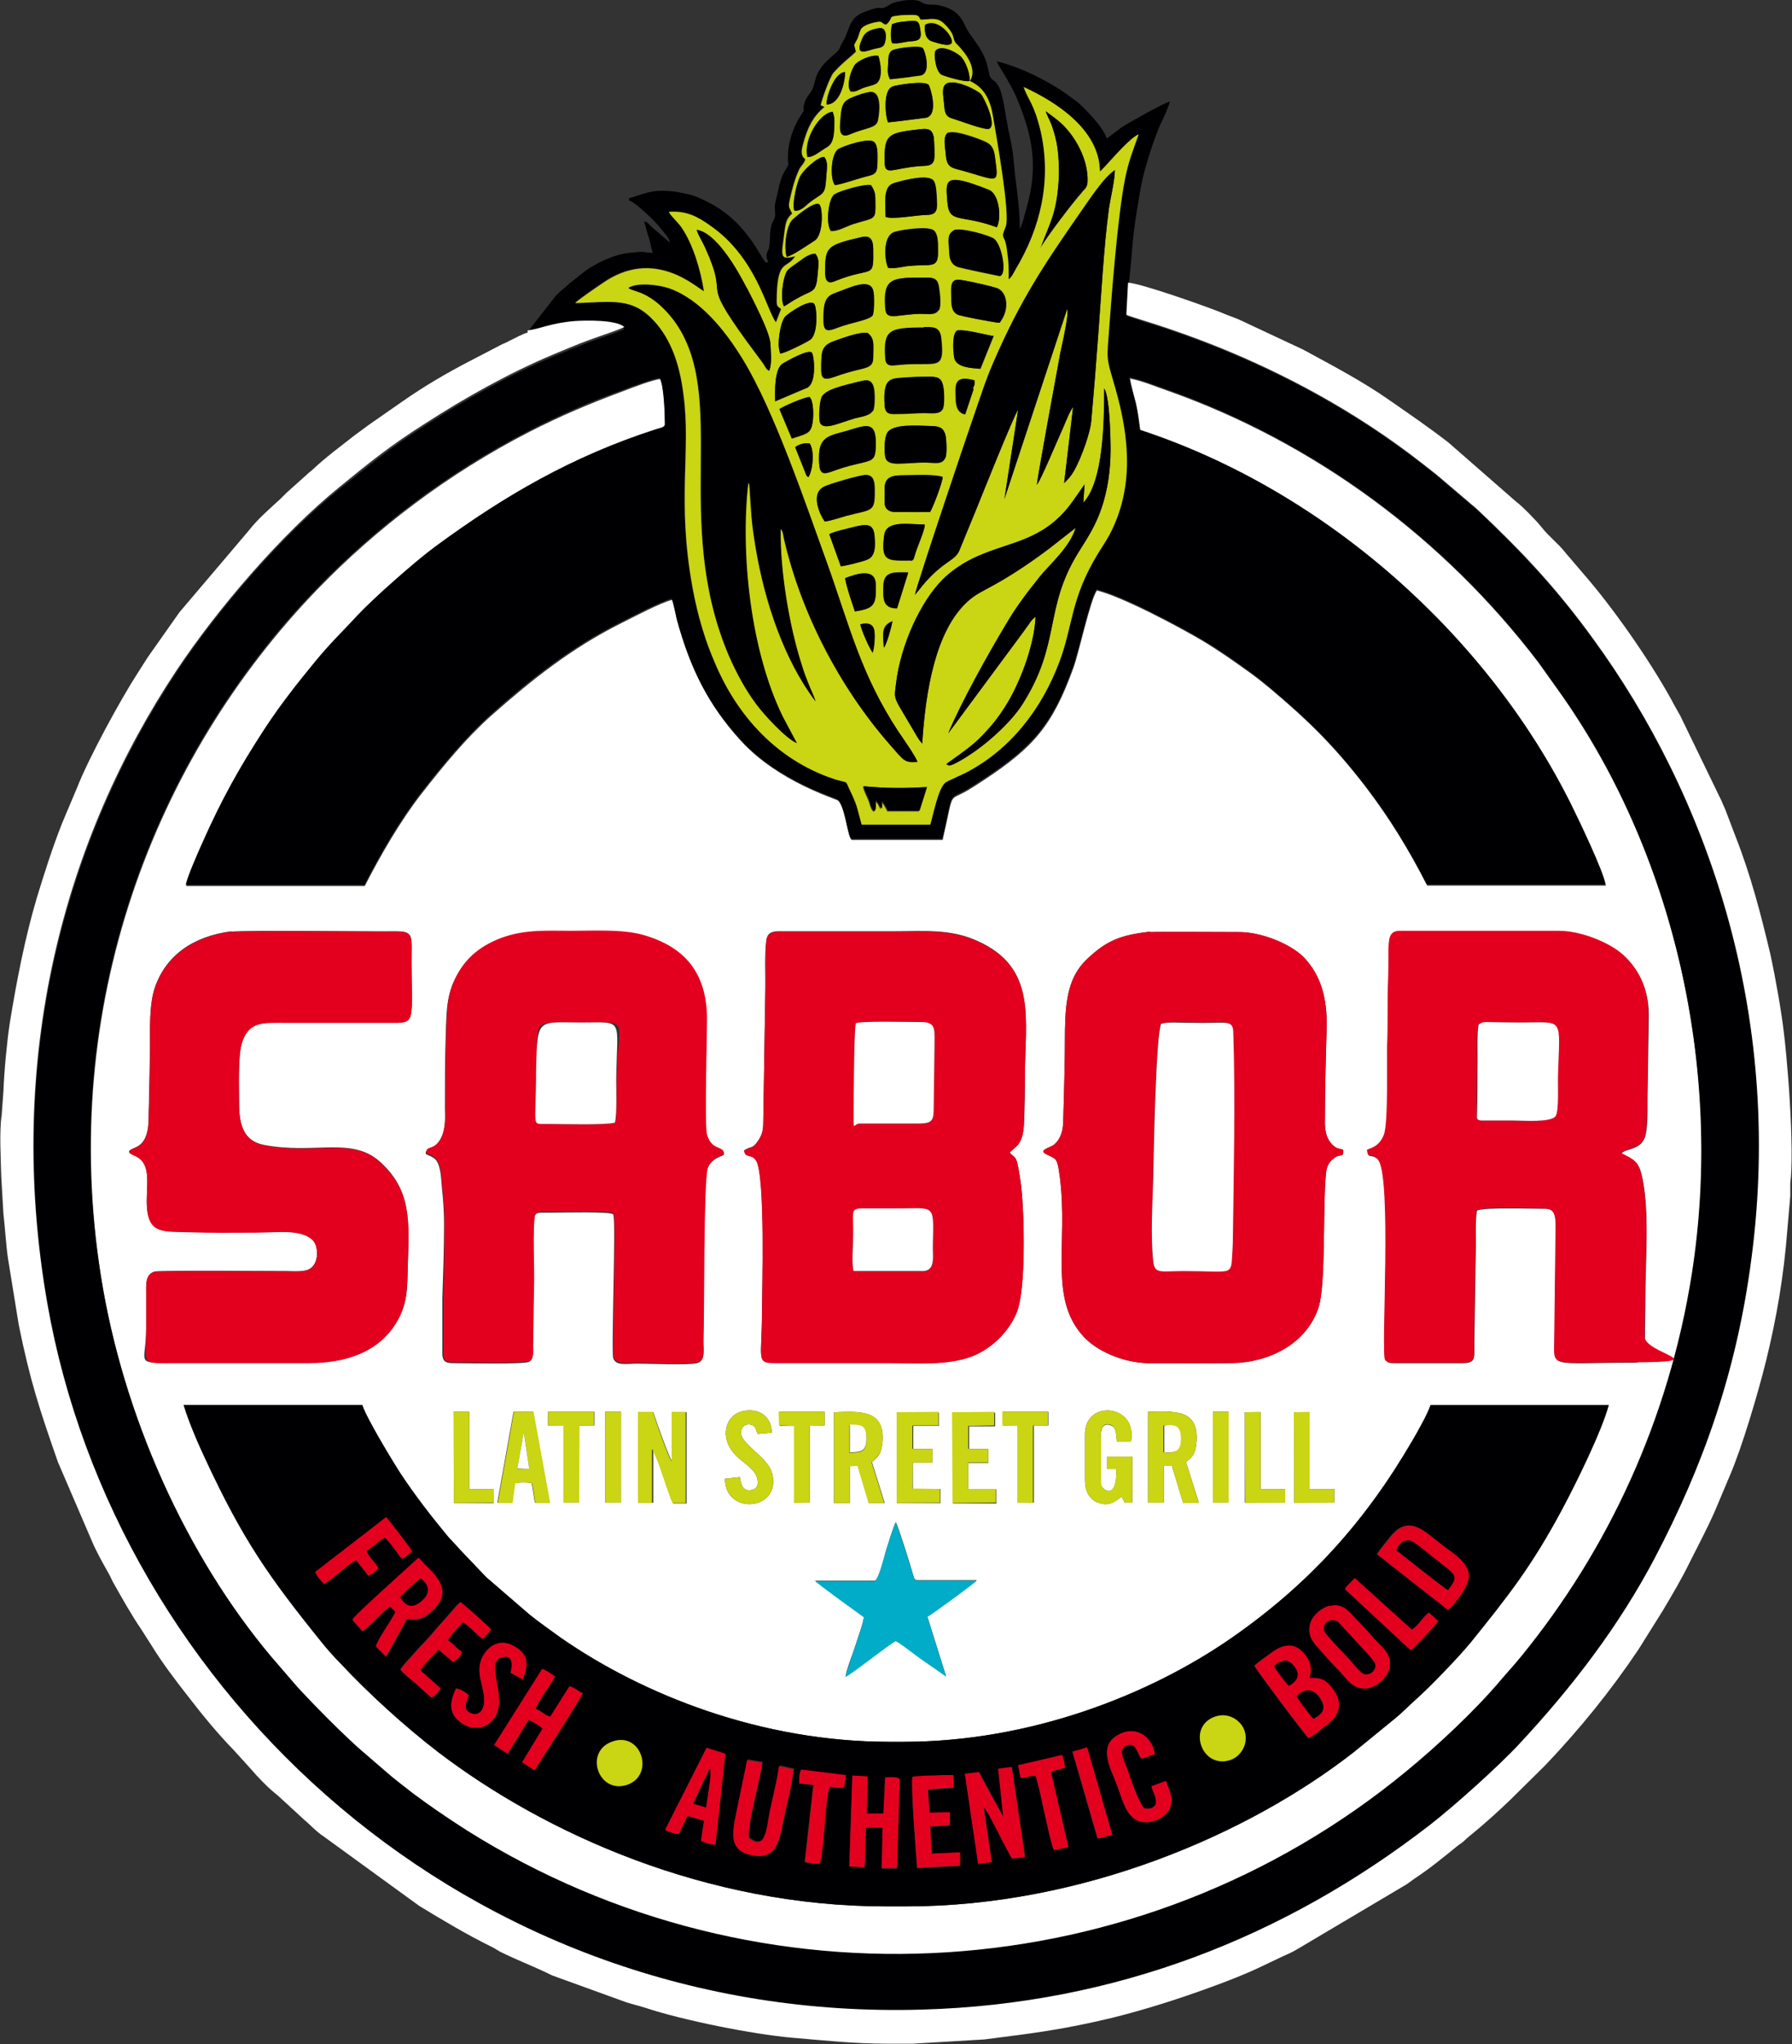 <?xml version="1.0" encoding="UTF-8"?> <svg xmlns="http://www.w3.org/2000/svg" id="Layer_1" data-name="Layer 1" version="1.1" viewBox="0 0 420.5 479.4"><rect x="0" y="0" width="420.5" height="479.4" fill="#333333" stroke="none"/><defs><style> .cls-1 { fill: #00acc8; } .cls-1, .cls-2, .cls-3, .cls-4, .cls-5 { fill-rule: evenodd; stroke-width: 0px; } .cls-2 { fill: #000003; } .cls-3 { fill: #cad513; } .cls-4 { fill: #e3001e; } .cls-5 { fill: #fff; } </style></defs><path class="cls-5" d="M191.2,370.7h14.1c.9-.2,2.3-5.9,2.5-6.7.4-1.3,1.9-6.2,2.4-7,.5.7,3.4,10,4,12.1.3.9.2,1.2.9,1.5h14.1c-.5.6-10.7,8.1-11.6,8.5l4.4,14-5.9-4.1c-1.3-.9-4.8-3.7-5.9-4.2-1.6.8-9.8,7.4-11.8,8.4.4-2.2,1.5-4.7,2.2-6.9.4-1.4,2.1-5.9,2.1-7.1-1.2-.9-10.9-7.9-11.5-8.6h0ZM303.6,331.2h3.7c0,0,0,18,0,18h5.8c0,0,0,3.2,0,3.2h-9.4c0,0,0-21.2,0-21.2h0ZM292.1,331.2h3.7c0-.1,0,18,0,18h5.7c0,0,0,3.2,0,3.2h-9.4c0,0,0-21.2,0-21.2h0ZM106.4,331.1h3.7s0,18.1,0,18.1h5.7s0,3.3,0,3.3h-9.3s0-21.3,0-21.3h0ZM284.6,331.1h3.7s0,21.3,0,21.3h-3.7s0-21.3,0-21.3h0ZM142,331.1h3.7s0,21.3,0,21.3h-3.7s0-21.3,0-21.3h0ZM120.2,352.4h-3.5c0,0,3.8-21.3,3.8-21.3h4.6s3.9,21.3,3.9,21.3h-3.5s-.7-4.5-.7-4.5c-1-.3-3-.3-4,0l-.6,4.5h0ZM153.1,352.4h-3.3s0-21.2,0-21.2h3.5c.5,1.6,3.7,10.7,4.4,11.5v-11.5s3.4,0,3.4,0v21.4s-3.1,0-3.1,0c-.6-.9-2.7-7.4-3.3-9.3l-1.4-3.3v12.5h0ZM204.6,342.9l3,9.6h-3.7s-2.6-8.7-2.6-8.7h-1.9c0,.1,0,8.7,0,8.7h-3.7s0-21.3,0-21.3c6-.2,12.4-.8,11.3,7.7-.3,2.2-1.2,3-2.4,4h0ZM278.3,342.9l3,9.5h-3.7c0,0-2.6-8.6-2.6-8.6h-1.9s0,8.6,0,8.6h-3.7s0-21.3,0-21.3c6-.1,12.3-.9,11.3,7.7-.3,2.4-1,2.9-2.4,4.1h0ZM235.2,331.1h10.8c0,0,0,3.2,0,3.2h-3.4s0,18.1,0,18.1h-3.7s0-18.1,0-18.1h-3.5c0,0,0-3.3,0-3.3h0ZM227.2,339.8h4.7c0,0,0,3.3,0,3.3h-4.7s0,6.2,0,6.2h6.6c0,0,0,3.3,0,3.3h-10.2s0-21.3,0-21.3h9.9c0,0,0,3.2,0,3.2h-6.1s0,5.4,0,5.4h0ZM214.1,339.8h4.7s0,3.2,0,3.2h-4.6s0,6.2,0,6.2h6.5c0,0,0,3.3,0,3.3h-10.2s0-21.2,0-21.2h9.8c0-.1,0,3.1,0,3.1h-6s0,5.5,0,5.5h0ZM182.7,331.1h10.8s0,3.2,0,3.2h-3.5c0,0,0,18.1,0,18.1h-3.6c0,0,0-18,0-18h-3.4c0,0-.1-3.3-.1-3.3h0ZM258.3,337v11.1c.5,1.7,4,3.6,3.6-3.6h-2.2s0-2.9,0-2.9h6s0,10.8,0,10.8h-1.8s-.7-1.4-.7-1.4c-1.5,1.1-3,2.5-5.8,1.3-1.8-.8-2.8-2.6-2.8-5.2v-10.8c0-8.1,12.4-7.1,10.8,1.8h-3.3c-.3-1.5,0-3.3-1.4-3.8-2.1-.8-2.4,1.1-2.4,2.8h0ZM173.6,346.4l-3.5.4c.1,8.8,13.3,7.4,11.1-1.2-1.1-4.5-9.3-7.6-6.9-10.9.4-.6,1.5-.9,2.4-.4.7.4.7,1.2,1.1,2l3.3-.3c0-3.7-3-6-7-5-3.2.8-4.8,4.5-3.1,8,1.6,3.2,4.2,3.9,6,6.3.9,1.2,1.4,3.6-.4,4.1-2.3.6-2.7-1.2-3-3h0ZM128.6,331.1v3.2s3.6,0,3.6,0v18.1s3.7,0,3.7,0v-18.1c0,0,3.6,0,3.6,0v-3.2h-10.8ZM43.1,329.5c1.1,3.8,3.5,9.3,5.1,12.7,8.8,18.9,14.8,27.5,27.4,43.1,1.3,1.6,2.8,3.3,4.2,4.7,6.6,7.1,15.2,14.9,23,20.9,25.2,19.2,63,36.2,105.1,36.2h4.7c41.5,0,80.5-17,105.1-36.2l9.8-8c1.7-1.4,3-2.8,4.7-4.3,3.5-3.1,10.1-10,12.9-13.4,8.8-10.9,14.4-18,21.5-31.3,3.1-5.8,9.2-18.1,10.9-24.4h-41.8c-.7,2.1-3,6.2-4.3,8.4-11,18.9-24.2,33.6-42.5,46.3-19.2,13.3-47.1,24.3-76.9,24.3h-3.3c-30.1,0-57.8-11-77.1-24.4-2.5-1.8-4.9-3.5-7.3-5.4l-10.2-8.8-6.2-6.5c-1-1.2-2-2.1-3-3.3-3.8-4.6-7.3-9.1-10.9-14.5-2-3.1-8-13-9-16.1h-41.8ZM174.6,269.8c1.6-1.1,1.9-.2,3.3-2.3.9-1.3,1.2-2.4,1.2-4.3l.5-31.7c0-3.2-.2-7.8.2-10.8.2-1.8,1.1-2.3,3-2.3h27c7.2,0,13.1-.6,19.4,2.2,14.3,6.3,11.3,18.4,11.3,31.8,0,3.5,0,7.1-.2,10.6-.2,5.7-2.2,5.8-3.4,7.3,1.4,1.4,1.5.9,2,3.3.3,1.5.5,2.9.7,4.4.8,6.8,1.1,24.3-1,29.7-1.8,4.5-6,8.6-10.7,10.4-5.7,2.2-12.9,1.5-19.4,1.5h-26.6c-4.6,0-3.1-.8-3.1-12,0-4.3.9-32-1.4-35.5-1.1-1.7-2.6-.4-2.8-2.4h0ZM269.8,218.5c-6.8.8-10.1,2-14.9,6.6-4,3.9-4.9,9.1-5,16.5,0,6.9-.2,14-.4,20.9,0,2.3-.4,4.4-2.1,5.9-.9.8-4.1,1.3-1.7,2.4,2.3,1.1,2.4.8,3,5.3,2,15.6-2.7,28.3,5.5,37.3,2.9,3.2,8.8,6.1,15.1,6.3,3.2,0,19.1.1,21.6-.1,9-.8,16.3-5.7,18.6-13.3,1.6-5.4.9-22.7,1.6-30.6.1-1.8.6-3,1.6-3.8,1.8-1.6,2.3-.3,2.5-1.6.2-1.3-.8-.3-2.3-1.6-1.8-1.6-2.1-3.9-2-6.3,0-7,.2-14.1.4-21.1.2-7.3-1.4-12.4-5-16.4-2.6-3-9.3-6.1-15-6.3-2.8,0-19.3-.1-21.3,0h0ZM320.8,269.8c.8-.5,2.8-.6,4-3.5,1.1-2.6.7-17.8.8-21.3.2-4.8,0-9.7.2-14.6,0-2.5,0-4.9.1-7.4,0-2.4,0-4.6,2.6-4.6h37.4c5.4,0,12,2.9,14.9,5.5,3.4,3.1,6.1,7.6,6.1,14.2l-.3,19.7c0,2.4.1,6.9-.6,8.9-1.1,3.1-4.5,2.6-5.5,3.8,3.1,1.6,4.1,1.9,4.9,5.8,1.7,8.1.7,19.6.7,28,0,3.1-.1,6.1-.1,9.2,0,4.2.6,6.1-2.8,6.1-20,0-18.4,1.4-18.4-5.4l.3-25.1c0-2.8.5-5.6-2.5-5.6s-14.2-.4-16,.4c-.5,2.3-.2,6.9-.3,9.5l-.3,19.5c-.2,5.5.8,6.8-2.9,6.8h-15.7c-1.3,0-1.6,0-2.3-.7-1-1.7,1.7-43.5-1.7-47-1.5-1.6-2.4,0-2.5-2.1h0ZM125.5,285c-.7,2.7-.1,13.8-.3,17.6l-.2,13.3c0,1.5.3,2.9-.9,3.5-1.2.6-15.1.3-17.6.3-1.7,0-2.5-.2-2.7-1.9v-13.2c.2-5.9.4-11.8.4-17.6,0-2.7-.2-5.7-.5-8.4-.2-2-.2-5.9-1.9-7-1.5-1-2.2-.6-1.8-1.6.4-1,1.7-.1,3.1-2.4,1.4-2.1,1.4-4.7,1.3-7.6,0-5.7,0-11.6.2-17.4.2-6.3.2-9.9,3.1-14.7,2.2-3.6,5.4-6.1,10-7.8,5.5-2.1,10-1.6,16.2-1.6s11.9-.5,16.7.9c9.6,2.7,15.4,8.6,15.2,20.5,0,3.2-.6,24.2,0,26.4,1.2,4,4,2.4,4,4.6-1.1.5-3,1-3.8,3.2-1,2.8-.9,34-1,40.3,0,2.2.6,4.9-1.5,5.3-2.1.5-11,.1-13.8.1s-5.2.6-5.8-1.3c-.5-1.5.7-32.8,0-33.7-.6-.7-11.9-.4-14.3-.4-.8,0-1.8,0-2.6,0-.9,0-1.2.2-1.6.8h0ZM54.3,218.5c3-.4,31.9,0,38.5-.1,3.3,0,3.9.6,3.8,3.9-.2,18.3,1.6,17.5-5.7,17.5h-23.3c-5.8,0-9.1-.5-10.8,4.6-1,2.9-.7,11-.7,14.5,0,5.1,1.2,8.7,5.8,9.6,11.7,2.3,20.6-2,27.2,3.9,7.5,6.7,6.9,14,6.6,24.1-.1,5.2,0,8.9-2.4,13.1-4.2,7.5-12.3,10-20.8,10-10.3,0-20.7,0-31,0s-7.2.6-7.2-8.2c0-2.6,0-5.2,0-7.8,0-2.4-.2-4.8,2-5.4,1.3-.3,27.2-.1,31-.1,2.5,0,5.1.4,6.3-1.4,1.2-1.7,1-4.7-.3-6-2.8-2.6-9.1-1.7-13.5-1.7s-10.3,0-15.5-.1c-5.7-.2-9.3.5-9.8-5.6-.4-5.1,1.5-10.6-3.1-12.4-2.1-.8-.8-1.3.4-1.8,3.1-1.3,3.1-5.4,3.1-8.1.1-5.1.2-10.2.3-15.3,0-4.6-.2-10.3,1.2-14.3,2.6-7.3,8.8-11.8,17.9-13h0ZM265.1,88.5c.3,2.1,1,4.3,1.5,6.3.5,2.1.7,4.1,1,6.3,43.6,14.3,81.6,48.4,101.2,87.9,1.6,3.2,7.7,15.8,8,18.7h-41.9c-4.4-8.6-8.8-15.7-14.1-22.7-7.5-9.8-13.5-15.7-22.5-23.3-1.6-1.3-3.4-2.8-5.1-4-3.5-2.5-7-5-11-7.4-5.4-3.2-18.9-10.4-24.8-11.8-1.6,2.3-4.1,14.2-5.5,18.1-4.9,13.6-9.4,18.7-21.1,26.4-1.2.8-2.3,1.5-3.6,2.3-4.9,2.9-3.2-.4-6,11.7h-21.3c-.9-.2-1.5-7.5-3.2-9.2-.5-.5-13.9-4.3-22.8-14-7.7-8.4-11.9-17-15-28.3-.3-1-.9-4.1-1.2-4.8-2.4.5-9.6,4.3-12,5.5-11.6,5.8-21,13.3-30.5,21.7-5.8,5.2-11.1,11.6-16.4,18.4-4.8,6.2-9.3,13.9-13.2,21.5h-41.9c.3-1.9,3-8,3.9-9.9,4.5-10.1,8.6-17.5,14.6-26.7,3.8-5.8,7.7-10.7,11.8-15.7,3.7-4.5,6.1-6.8,9.9-10.8,3.9-4.2,13.8-12.9,18.3-16.2,16.3-12,32.2-21.2,51.7-27.5,1.2-.4,2.1-.4,2.2-1.1,0-2.4-.2-9.2-1.2-11-1.8.2-6.5,2-8.3,2.7-8.1,3-15,5.9-22.6,9.8-18.8,9.7-35.6,22.4-49.6,36.9-38.2,39.6-60.7,97.8-50.7,161,5.2,33,20.2,66,40.2,89.7l5,5.8c1.9,2.4,8.3,8.8,10.6,11,1.8,1.7,3.7,3.6,5.6,5.2l5.8,5c1.9,1.6,4,3.2,6,4.8,4,3,8.4,6,12.8,8.8,68.9,43.3,158,37.5,220.4-13.9,7.2-5.9,16.1-14.2,22-21.2,1.7-2,3.2-3.7,5-5.8,20.2-24.9,34.6-55.5,40-89.7,7.5-48.1-4.3-99.3-31.6-137.3-1.6-2.2-3-4.2-4.5-6.3-22.1-29-52.4-51.6-87.4-63.9-2.6-.9-5.7-2.2-8.4-2.7Z"></path><path class="cls-2" d="M265.1,88.5c2.7.5,5.8,1.8,8.4,2.7,34.9,12.3,65.3,34.9,87.4,63.9,1.6,2.1,3,4.1,4.5,6.3,27.3,38,39.1,89.2,31.6,137.3-5.4,34.3-19.7,64.8-40,89.7-1.7,2.1-3.3,3.8-5,5.8-5.9,7-14.8,15.3-22,21.2-62.4,51.4-151.5,57.2-220.4,13.9-4.4-2.8-8.8-5.8-12.8-8.8-2-1.6-4.2-3.2-6-4.8l-5.8-5c-1.9-1.6-3.8-3.5-5.6-5.2-2.3-2.2-8.7-8.7-10.6-11l-5-5.8c-20-23.7-35-56.7-40.2-89.7-10-63.2,12.5-121.5,50.7-161,14-14.5,30.8-27.2,49.6-36.9,7.6-3.9,14.5-6.9,22.6-9.8,1.8-.7,6.5-2.4,8.3-2.7,1,1.8,1.2,8.6,1.2,11-.2.7-1,.7-2.2,1.1-19.5,6.3-35.4,15.5-51.7,27.5-4.5,3.3-14.4,12-18.3,16.2-3.7,4-6.2,6.3-9.9,10.8-4.1,5-8,9.9-11.8,15.7-6,9.2-10.1,16.6-14.6,26.7-.9,2-3.6,8.1-3.9,9.9h41.9c3.9-7.6,8.4-15.3,13.2-21.5,5.3-6.8,10.6-13.2,16.4-18.4,9.4-8.4,18.9-15.9,30.5-21.7,2.4-1.2,9.6-5,12-5.5.4.7,1,3.7,1.2,4.8,3.1,11.3,7.2,19.8,15,28.3,9,9.8,22.3,13.5,22.8,14,1.8,1.7,2.3,9,3.2,9.2h21.3c2.8-12.1,1.1-8.8,6-11.7,1.3-.8,2.4-1.5,3.6-2.3,11.7-7.7,16.2-12.8,21.1-26.4,1.4-3.9,3.9-15.8,5.5-18.1,5.9,1.4,19.4,8.6,24.8,11.8,4,2.4,7.5,4.8,11,7.4,1.7,1.2,3.6,2.7,5.1,4,9,7.6,15,13.5,22.5,23.3,5.3,7,9.7,14.1,14.1,22.7h41.9c-.4-2.9-6.4-15.5-8-18.7-19.6-39.5-57.6-73.6-101.2-87.9-.3-2.1-.6-4.2-1-6.3-.5-2-1.2-4.2-1.5-6.3h0ZM202.2,193.4h16.1c.7-2.4,1.9-8.7,3.6-9.9.6-.4,3.6-1.7,4.6-2.2,10.5-5.4,17.9-14.9,22.1-26.1,3.2-8.5,2.6-14.8,9-25.3,1-1.6,1.8-2.8,2.7-4.4,5.8-10.9,4.8-22.7,1.4-34.5-1.7-6.1-2.1-6-1.6-11.7.7-9.5,2.1-28.3,3.9-37.4.9-4.4,1.9-6.7,3.2-10.4-2.5,1-8.5,8.5-9.1,8.7-.1-9.9-10.5-16.4-17.9-19.8,1,3,2.4,3.7,4,10.4,2.6,11.5,0,22.6-5.9,32.4-.5.9-.9,1.8-1.6,2.3,0-2.7,0-4-.4-6.7-.5-4.4-1.7-2.2-.3-5.7,1.1-2.7-2.2-21.1-2.9-25.3-.6-3.9-1.8-7.1-5.5-8.8,2.3-3.7-2.9-8.4-3.4-9-.8-1.2.1-1.7-2.6-4.4-1.7-1.7-3.2-1-5.6-1-.5-1-.6-1.1-2.2-1.1-1,0-2.2,0-3.3.2-1.8.2-1.1.3-1.9,1.4-.9,1.3-1.2.3-2,0-.4-.1-3.9.5-4.6,1.8-.4.8-.5,1.7-.9,2.4-1,1.8-.6.9-.3,2.7-.9.9-1.8,1.6-2.7,2.4-.7.6-1.9,1.8-2.6,2.6-.8.9-2.7,6.1-3,7.6l.9.4c-2.7,2.2-4,4.9-5,8.6-.3,1.1-.6,2.3,0,3.2l.5.5c-.5,1.4-1,1.3-1.6,2.7-.9,2-1.5,4.3-2,6.5-.5,2.2-.2,2,.5,3.5-1.3,1.2-1.5,2-1.8,4.3-.7,5.7-1.3,6.7,2.5,5.7-1.9,3.1-4,.6-4.3,8.9-.1,3.2,0,2.6,1,3.5l-1.2,3.1c-2.2-2.7-4.5-15.2-15.6-22.8-2.7-1.9-5.3-3.4-9.5-3.1,0,.5,2.3,2.7,2.9,3.6,2.8,4.1,4.5,10,5.3,15-1.7-.7-11.6-10.5-23.9-1.8-.9.6-5.9,4-6.3,4.6,8.9-.3,13.4-1.4,18.6,4.3,3.8,4.2,5.9,9.9,6.8,17.2,1.8,13.3-1.6,24.7,2.1,45.1,1.2,6.6,3,12.7,5.5,18.3,5.3,12.3,14.5,22.1,27.1,26.5.8.3,1.5.5,2.4.7,1.2.3,1.1.2,1.6,1.4,2.2,4.6,1.8,4.1,3.1,8.8h0ZM123.8,78c3.1-.4,5.3-1.7,11-2.2,2.9-.2,9.9-.4,11.7,1.4-2.4,1.1-5.8,2.1-8.4,3.1-2.8,1.1-5.5,2.2-8.2,3.3-10.5,4.4-20.8,10.2-30.1,16.2-8.2,5.2-12.8,9.1-20,14.8-13.7,11-28.8,28.6-38.3,43C15.4,197,1.1,248.4,11.2,306c16,91.1,98.9,168.7,205.4,165.6,45.1-1.3,84.9-17,118.9-43.2,5.7-4.4,16.3-14,21.2-19.2,12.2-13,23.3-27.5,31.8-43.7,11-21,19.1-43.1,22.6-70.2,7.5-57.8-10.7-108.9-37.1-145.1-8.6-11.8-16.7-20.5-27.3-30.5l-9.4-8c-1.1-.9-2.1-1.7-3.3-2.6-33.3-26.1-68.2-34-69.6-35l.4-7.5c.3-.5,1-10.3,1.2-11.8.5-3.9,1.1-7.6,1.8-11.4.6-3.5,3.3-11.9,4.8-14.9.4-.7,1.8-3.9,1.9-4.7-1.3.3-10.1,5.2-11.5,6.2l-3.3,2.5c-.6-2.4-5.3-7.4-7.3-8.9-2.5-1.8-3.8-2.8-6.7-4.4-3.6-2-7.9-3.9-11.8-4.8.2.8,3.1,4.9,4.5,8.2,3.9,9,5.3,16.4,2.5,26.1-.3,1-1,4.1-1.6,5,0-4-.4-6.7-.8-10.2-.5-3.4-.6-6.8-1.2-9.8-.3-1.6-.7-3.1-.9-4.5-.5-2.3-1-7.1-2.1-9-1.2-2.1-1.8-.8-2.3-3.4-.9-5.4-4.1-7.6-5.6-10.9-1.2-2.8-3.2-4.1-6.3-4.7-1-.2-1.5,0-2.6-.2-.9-.1-1.1-.5-2-.8-1.5-.4-3.7-.1-4.9.2-1,.3-1.3.3-2,.8-2.8,1.7-.5-.5-6,1.7-1.4.6-2.2,1.2-3,2.7-.6,1.2-1,2.8-1.6,3.8-1.3,2-.5,1.9-2.3,3.4-5.2,4.3-3.9,6-5.2,8.4-.5.9-1.6,1.8-1.9,3.7-.2,1.4.4.6-.5,1.9-2,2.9-3.3,6.8-3.2,10.5,0,1.5.3,1.1-.3,2.1-.8,1.2-1.3,2.3-1.7,3.9-.3,1.6-.7,2.9-1,4.4-.2,1.1,0,1.7,0,2.6,0,.9-.3,1.2-.7,2-.9,2.3-.2,5-1,6.5-.5.9-.4,1.7.1,2.7-1.2,0-.3.2-1-.4l-1.9-3.1c-3.8-5.8-7.4-9-13.6-11.7-1.6-.7-3-.9-5.1-1.3-6-.9-8.1.8-11.1,1.5v.5c1.5.4,6.6,5.3,7.7,6.9.7.9,1.7,1.8,1.9,3l-4.4-3.8c-.7-.6-.6-1-1.7-1.1.4.8.7,2.6,1.1,3.6.4,1.1.6,2.8,1,3.7-2.9,0-.7-.5-5.4,0-3.6.3-8,2.4-10.8,4.5l-3.4,2.7c-1.2,1.2-1.6,1.2-3.2,2.9l-5.4,6.9c-.5.7-.9,1.2-1.3,1.9Z"></path><path class="cls-2" d="M200,416.5l3.6.2-.2,8.7h3.9s.4-8.4.4-8.4c.6-.3,2.6-.1,2.8,0,.7.3.3-.2.6.5l-.6,20.8h-3.6c0,0,.2-9.6.2-9.6h-3.9s-.3,9.3-.3,9.3l-3.6-.2.7-21.3h0ZM214.1,416.8c1.6-.2,3.3-.2,4.8-.3.9,0,1.7,0,2.6-.1h2.3c0,0,0,3,0,3l-6,.4.4,5.5h4.7c0-.1,0,2.9,0,2.9l-4.6.3.3,6.4,6.6-.3v3.1s-10,.5-10,.5c-.3-3.4-1.5-19.1-1.1-21.2h0ZM187.5,418.2c0-1,0-2.2.4-3.1l10.5,1.3-.4,2.8c-.9.4-1.2,0-3.4,0-1.1,2.1-1.4,15-2.3,17.9-1.1,0-2.5,0-3.5-.4l2-18-3.4-.4h0ZM237.5,414.4l3.1,21.1-3,.4c-1.2-1.6-5.5-11-6.7-12.1l1.9,12.9-3.2.4-3.1-21.1,3.3-.4c1,1.9,2.1,3.8,3,5.6l2.7,4.9-1.2-11.3,3.2-.4h0ZM249.2,411.6l-10.3,2.4.6,3c.6,0,1.2-.2,1.7-.3,0,0,.7-.2.8-.2.4,0,0,0,.4,0h.6c.8,2.2,1.5,6.3,2.1,8.7.4,1.8,1.6,7.5,2.2,8.7l3.4-.7-4.1-17.7,3.3-.9c0-.9-.4-2.4-.7-3h0ZM186.3,415c-.3,3.5-1.8,9.1-2.5,12.7-.9,4.4-1.8,8.5-7.3,7.2-5.1-1.2-4.7-4.8-3.6-9.7.9-4.1,1.6-8.3,2.6-12.6l3.5.6c-.4,4-3.6,14.7-3.1,17.7,4.1,3.4,4.2-3,4.9-6.2.7-3.3,1.7-7.3,2.2-10.7l3.5.8h0ZM143.8,408.4c6.8-2.3,9.9,8,3.3,10.2-6.7,2.2-10.2-7.9-3.3-10.2h0ZM165.8,409.9l4.4,1.4-2.3,21.3c-1.1,0-2.4-.4-3.4-.9l.7-4.7-3.9-1.1-2,4.2c-1,0-2.5-.4-3.2-1l9.7-19.2h0ZM255.1,409.8l5.9,20.5-3.5.9-5.9-20.4,3.5-.9h0ZM273.6,417.7l-3.4,1.2c.3,1.6,1.3,2.4,1,4.3-.7.9-1.2,1.1-2.7.9-1.6-1.9-3.2-7.1-4.2-9.8-.6-1.6-2-4,0-4.9,2.4-1,2.5,2,3.6,3.1l3.1-1.1c-.7-4.5-5-7.1-9.3-4.1-4,2.8-.8,8,.5,11.6,1.4,3.7,2.4,9.1,7.5,8.4,2.2-.3,4-1.5,4.8-3.2,1.1-2.4-.3-4.3-.9-6.5h0ZM285.4,402.5c3.2-1,6,1.2,6.7,3.6,1,3.2-1.2,6-3.5,6.7-6.8,2.1-10.1-8.2-3.2-10.3h0ZM127.3,391.4c.6.2,2.4,1.4,3,1.8-.9,1.8-4,5.9-4.5,7.6,1.2.4,2.1,1.5,3.4,1.8l4.5-7.1c1.1.2,2.1,1.2,3.1,1.6-.4,1.1-4.7,7.8-5.6,9.2l-5.7,8.9-2.9-1.9,4.8-7.9c-.5-.5-2.5-1.8-3.3-2l-4.9,7.9-3.1-2,11.3-17.9h0ZM294.4,390.6c1-1,2.6-2,3.7-2.8,2.9-2.2,5.8-2.9,8.3.7,1.1,1.6,1.4,2.9.8,5.1,2.8-.1,3.7.5,5,2,3,3.4,2.5,6.6-1.2,9.2-1.1.8-3,2.4-4,2.9-.9-.9-12.3-16.1-12.7-17h0ZM110,397.6c-.7-.7-2-1.5-3-1.6-1.6,3.4-1.7,6,1.3,8.1,3,2.1,6.3,1.1,7.9-1.5,3-4.8-2.8-13.3,1.9-14,3-.5,1.7,3.7,1.7,3.7l2.9,1.6c.9-2.8,2-5.7-2.2-7.9-3.5-1.9-6.2.3-7.4,2.8-1.7,3.7.7,6.8.5,10.3,0,1.7-1.1,3.5-3.1,2.7-2-.8-1.1-2.6-.5-4.2h0ZM311.9,376.6c-2.1.6-4.3,2.6-4.6,4.8-.5,3.1,2,4.9,3.2,6.4,1.5,1.8,3,3.2,4.6,5,1.2,1.4,3.1,4,6.4,3,1.9-.5,4.2-2.6,4.6-4.8.5-3.2-2-4.9-3.3-6.3-1.5-1.7-2.9-3.3-4.6-5-1.3-1.3-3-4-6.3-3h0ZM93.9,391.5c.9-1.4,2.4-2.8,3.5-4.1,1.2-1.4,2.4-2.5,3.6-3.9,1.1-1.2,2.4-2.8,3.5-4,.9-.9,2.6-3.2,3.5-3.8.6.3,6.5,5.6,7.2,6.4l-2,2.2c-1.5-.9-3.2-3.2-4.7-3.9-.8.8-3.3,3.4-3.5,4.2,1.2.8,2,1.9,3.3,2.7-.3.9-1.2,2-2.1,2.4-1-.9-2.3-2.2-3.4-2.9-1,1.2-3.7,3.6-4.2,4.9l4.7,4.2c-.3.7-1.2,1.7-2.1,2.2l-3.8-3.4c-.8-.7-3.1-2.5-3.6-3.3h0ZM82.8,380c.3-.6,6.7-6.5,7.7-7.4l7.8-7.1c.7.6,1,1.1,1.7,1.8,3.8,3.6,5.9,6.8,1,11.1-1.9,1.6-2.6,1.7-5.5,1.5l-3.6,6.6c-.3.4-.4.7-.6,1.1l-.7,1c-.6-.6-1.6-1.7-2.3-2.3.4-1.7,3.6-6,4.6-8.1l-1.3-1.3c-1.3.7-5.3,5.2-6.5,5.8l-2.2-2.5h0ZM315.6,372.7c.4-.8,1.5-1.7,2.3-2.6l13.4,12.1c1.7-1,2.5-3,4-4l2.2,2c-.4.7-5.8,6.5-6.5,6.8l-15.4-14.3h0ZM323.1,364.5c.3-.8,2.3-3.1,2.9-3.9,2.7-3.5,5.3-3.7,8.8-1.1,1.3.9,2.4,1.9,3.7,2.9,2,1.6,5.9,3.9,6.1,7,.1,2.4-3.2,6.7-4.9,8.1l-16.7-13.1h0ZM90.7,355.8l-16.7,12.9c.3.9,1.5,2.3,2.1,2.8,2-1.2,6-5,7.5-5.6.8,1.2,2.1,2.5,2.8,3.7.9-.4,1.9-1.1,2.4-1.8-.7-1.5-2.4-2.6-2.8-4.1,1.4-.8,3-2.4,4.3-3.1,1.1.9,3.1,3.9,4,5,.7-.3,1.9-1.3,2.4-1.8-.5-.9-5.4-7.3-6.1-8h0ZM43.1,329.5c1.1,3.8,3.5,9.3,5.1,12.7,8.8,18.9,14.8,27.5,27.4,43.1,1.3,1.6,2.8,3.3,4.2,4.7,6.6,7.1,15.2,14.9,23,20.9,25.2,19.2,63,36.2,105.1,36.2h4.7c41.5,0,80.5-17,105.1-36.2l9.8-8c1.7-1.4,3-2.8,4.7-4.3,3.5-3.1,10.1-10,12.9-13.4,8.8-10.9,14.4-18,21.5-31.3,3.1-5.8,9.2-18.1,10.9-24.4h-41.8c-.7,2.1-3,6.2-4.3,8.4-11,18.9-24.2,33.6-42.5,46.3-19.2,13.3-47.1,24.3-76.9,24.3h-3.3c-30.1,0-57.8-11-77.1-24.4-2.5-1.8-4.9-3.5-7.3-5.4l-10.2-8.8-6.2-6.5c-1-1.2-2-2.1-3-3.3-3.8-4.6-7.3-9.1-10.9-14.5-2-3.1-8-13-9-16.1h-41.8Z"></path><path class="cls-5" d="M123.8,78c-.9.2-3,1.3-4,1.8-.6.3-1.3.7-1.9.9l-7.7,4c-5.4,2.8-10.7,5.9-15.7,9.4l-7.9,5.5c-1.2.9-2.2,1.6-3.4,2.5-3.3,2.6-6.6,5-9.7,7.9-.6.6-.9.7-1.5,1.3l-4.8,4.3c-.5.5-.9.9-1.4,1.4-2.5,2.3-5.3,4.7-7.4,7.4l-16.3,19.2-7.4,10.5c-.8,1.3-1.5,2.3-2.3,3.6-4.1,6.3-11.6,20.1-14.3,27l-3.5,8.3c-2.3,5.8-4.2,11.8-6,17.7-2.8,9.5-4.7,19.4-6.3,29.2-.7,4.7-1.3,11.1-1.5,16.1l-.4,5.5c-.6,3.9-.2,10.2-.1,14.5l.5,8.6c.4,3.4.6,7.4,1.1,10.7l2.5,15.4c2.7,13.3,4.9,19.9,9.2,32.2l8,18.6c1.1,2.6,2.6,5.2,4,7.7.4.7.6,1.3,1,2,2.1,3.7,4.2,7.5,6.6,11l2.3,3.6c2.5,4.1,5.7,8.3,8.6,12,3.4,4.4,6.9,8.7,10.8,12.7l3.9,4.3c1.7,2,4.3,4.7,6.4,6.3l6.2,5.7c1.1.9,2,1.9,3.1,2.8.6.5,1,.8,1.6,1.2l22.3,16.2c5.6,3.4,11.1,6.7,17,9.6.8.4,1.2.7,1.9,1.1,4,2,8.3,3.6,12.3,5.6l17.4,6.3c1.6.5,2.9.8,4.5,1.3,8.7,2.9,25.2,6.2,34.4,7,7.2.6,14.4,1.4,22.3,1.4s3.9,0,5.9,0l16.9-1c11.8-1.5,18.4-2.3,30.1-5.1,7.6-1.9,15.2-4.3,22.6-7,3.9-1.4,8.8-3.3,12.5-5.1,1.4-.7,2.6-1.2,4-1.9,1.4-.7,2.8-1.2,4.1-2l25.8-15.3c.7-.5,1.1-.8,1.8-1.3,3.5-2.3,6.8-5,10-7.6.6-.5,1.2-.8,1.7-1.3.6-.6,1-.9,1.6-1.4,3.2-2.6,6.3-5.4,9.3-8.3l7.5-7.4s0,0,.1-.1l.6-.6c8-8.4,15.3-17.4,21.8-27.1l5.7-9.1c2.2-3.7,4.4-7.4,6.3-11.3,2-4,4.1-7.9,5.9-12l3.5-8.3c2.9-6.7,6.7-19.6,8.5-26.9,2.5-10.1,4.2-20.2,5-30.7l.7-8c0-1,0-2,0-3,1-7.6-.6-29.9-2-39-.3-1.9-.5-3.3-.8-5-.6-3.4-1.2-6.6-1.9-9.8-2.2-9.3-4.6-18.5-8.1-27.4l-2.4-6.3c-.3-.8-.6-1.3-.9-2.1l-9.7-20c-.7-1.3-1.4-2.4-2.1-3.8-5.2-9.4-13.7-21.6-20.7-29.6l-4.1-4.8c-1.7-2.2-4-3.9-5.7-6.1-1.1-1.4-4.6-5-6-6l-15.8-13.8c-4.5-3.5-9.2-6.7-13.8-9.9-6.4-4.5-13.5-8.2-20.3-11.9l-14.3-6.7c-1.4-.7-2.8-1.1-4.2-1.7-3-1.3-19.6-7.2-22.6-7.3l-.4,7.5c1.3,1,36.3,8.9,69.6,35,1.1.9,2.2,1.7,3.3,2.6l9.4,8c10.6,10,18.7,18.6,27.3,30.5,26.4,36.2,44.7,87.3,37.1,145.1-3.5,27.1-11.6,49.2-22.6,70.2-8.5,16.2-19.6,30.6-31.8,43.7-4.9,5.3-15.5,14.8-21.2,19.2-33.9,26.2-73.7,41.9-118.9,43.2-106.5,3.2-189.4-74.4-205.4-165.6-10.1-57.7,4.1-109.1,30.4-148.6,9.6-14.4,24.6-31.9,38.3-43,7.1-5.8,11.8-9.6,20-14.8,9.3-6,19.6-11.8,30.1-16.2,2.7-1.1,5.4-2.3,8.2-3.3,2.6-1,6-2,8.4-3.1-1.8-1.7-8.8-1.6-11.7-1.4-5.7.5-7.9,1.8-11,2.2Z"></path><path class="cls-3" d="M202.6,184.4c5.7.5,9,.5,14.8.2l-1.8,5.7h-7.4c-.4-.8-.9-1.8-1.5-2.3v1.8c-.5-.5-.5-1-.9-1.4l-.5-.6c0,.7.2,1.3,0,2-.1.6,0,.2-.3.6-.8-.6-.9-1.9-1.3-2.8-.4-.9-1-2.1-1.2-3h0ZM201.9,146.4c1.9-.4,3,0,3.3,1.7.2,1.2,0,3.9-.4,4.9-.6-.6-2.9-5.7-2.9-6.7h0ZM207.4,151.9c-.2-3.1-.7-5.2,2-6.2-.1.9-1.3,5.4-2,6.2h0ZM198.3,135.6c2.3-.9,7-2.6,7.2,1.4.2,4.9-.3,5.6-4.9,6.4-.8-2.4-1.8-5.1-2.3-7.8h0ZM210.5,142.6c-3.4,0-3.3-2.2-3.2-5.4.1-3.4,2.8-3,5.8-3l-2.6,8.3h0ZM194.6,125.3c.9-.6,4.6-1.4,5.7-1.7,2.5-.6,4.6-1.1,4.9,1.9.2,2.5.4,5-1.8,5.8-.9.3-5.1,1.4-6.1,1.5l-2.7-7.5h0ZM213.8,131.5c-5.4,0-7.2.5-6.3-6,.5-3.6,6.1-2.5,9.5-2.4.1,1-1.5,4.7-2.1,6.4-.6,1.8-.3,1.7-1.1,2.1h0ZM193.6,122.3c-.9-1.2-3.7-6.5-.1-8.2,1.2-.6,8.3-2.6,9.6-2.7,2.2-.1,2.2,2,2.2,4,0,4.8-.7,4-6.7,5.6-1.4.4-3.5,1.1-4.9,1.3h0ZM218.3,120c-2.1.2-6.1.1-8.2,0-1.4,0-2.3-.6-2.5-1.8,0-.4,0-3.7,0-4.2.3-2.8,2.8-2.5,5.6-2.6,2.5,0,6-.2,8,.4,0,1.2-2.3,7.2-2.9,8.1h0ZM222.2,179.3c.6.4.8.2,1.6-.1,5.6-2.7,12.9-9,16.1-14,9.1-14.3,5-22.3,13-35.4,2.1-3.4,4-6.1,5.5-10.4,1.5-4.3,2.2-9.1,2.2-13.9,0-3-.2-12.5-1.5-14.4,0,8.1-.2,21.8-4.9,26.8l.3-4.3-2.8,4c-6.6,9.2-14.3,9.3-22.2,12.8-3.3,1.4-6.3,3.5-8.3,5.5-5.2,5.2-9.8,15.3-10.9,24.1-.4,3.2-.6,3.3.8,5.8l3.9,6.6c.2.4.4.6.6,1l.8,1c.8-12.7,3.2-26.3,10.4-33.1,2.1-2,3.8-2.6,6.6-4.2,4.2-2.3,9.2-5.7,13-8.6l6-4.7c-1.3,4.5-6.3,8.8-8.3,11.3-2.8,3.5-5.6,7.1-8.1,11.4-4.2,7-10.4,18.1-13.5,25.5l17.7-23.9c.4-.6.8-1.1,1.3-1.8.2-.3.3-.5.6-.8,0-.1.2-.3.4-.4.5-.5-.3,0,.5-.4-.3,7-4,16.1-7,20.8-2,3.2-3.8,5.3-6.2,7.7-2.4,2.4-7.5,5.7-7.7,6h0ZM221.9,107.2c-.8,1.8-2.1,1.4-4.3,1.3-5.6-.2-9.5,1.2-9.9-1.5-.2-1.4-.2-4.3.5-5.5,1.2-2.1,6.9-1.7,9.9-1.6,2.1,0,3.1.2,3.7,1.9.3.9.5,4.6.1,5.4h0ZM205.5,103.7c0-5.3-2.8-3.8-7-2.6-3.5,1-6.1,1.2-6.3,5.4-.2,6.3,1.2,4.5,5.9,3.1,6.9-2,7.4-.7,7.4-5.9h0ZM186.6,104.9l2.2,5.5c.5,1.2.3,1.1.9,1.5,1-1.5,1.5-6.1.3-7.9-1.1-.2-2.7.2-3.4.9h0ZM182.9,96c1.1-.7,5.8-2.8,7.1-2.8,1,1.1,1,5,.5,6.8-.5,1.8-1.7,1.9-4.7,2.9l-2.9-6.9h0ZM204.8,96.4c-.7,1.1-2.5,1.3-4.1,1.7-4,1.1-7.9,3.2-8.3.6-.2-1.2,0-4.6.5-5.6.9-1.9,5.7-2.8,8.3-3.5,1.9-.5,3.1-.9,3.8,1,.4,1.1.4,4.9-.1,5.8h0ZM221.3,95.7c-.7,1.5-2.5,1.1-4.5,1.1-1.8,0-3.7.1-5.4.2-2.1,0-3.6.4-3.8-1.8-.5-6.8,1.4-6.4,4.6-6.7,1.8-.1,3.7-.2,5.5-.2,2.2,0,3.2.2,3.6,2.1.2,1,.3,4.4,0,5.2h0ZM226.3,97.2c-1.6-.5-2-1.7-2.1-3.6,0-2.9-.7-5.8,4.3-4.4,0,0,0,0,0,.2,0,0,0,.1,0,.2,0,.2,0,.3,0,.6,0,0-.3.9-.4,1l-2,6h0ZM182,94.1l7.3-3.1c2.5-1.1,1.7-7.8,1.2-8.3-.8-.9-5.9,2-6.9,2.6-1.8,1.2-1.8,6.1-1.7,8.8h0ZM203.7,78.1c-1.9-.4-6.3,1.3-8,1.9-3,1.1-3,2.4-3,6.8,0,3.4,2.2,1.7,6.1.6,4.4-1.3,6.1-.9,6.1-3.6s.4-4.4-1.2-5.6h0ZM216.8,76.8c2.2,0,3.8-.2,4.1,2.5.9,8.1-1,5.5-9.7,6.3-2,.2-3.3.5-3.4-1.6-.4-6.5.7-7.1,9.1-7.1h0ZM230.1,86.5c-2.2-.2-5.3-.3-6-2.2-.3-.8-.8-6.1.6-6.8,2-.3,6.3,1,8.5,1.3l-3.1,7.7h0ZM183.1,82.9c-.9-2,0-7.3,1.1-8.6.6-.7,5.5-4.1,6.8-3.1.7.6,1.1,7.1-.9,8.5-.8.6-6.1,3.3-7,3.2h0ZM204.8,73.9c-.6,1.2-5,1.7-8.3,3-1.8.7-3.2,1.2-3.3-1.3-.2-6.3,1.2-6.3,4-7.3,3.4-1.3,7.2-2.9,7.7.3.2,1.1.2,4.5-.2,5.4h0ZM220.3,72.7c-.8,1.4-2.6.9-4.4.9-5.9.2-7.9,1.7-8.1-1.4-.4-7.2,1.5-7.1,9.5-7.1,2.2,0,2.8.4,3.1,2.4.2,1.2.5,4.2,0,5.2h0ZM234.5,75.7c-1,0-9-1.5-9.7-1.9-1.4-.7-1.5-2.3-1.5-4,0-1.9-.4-4.2,1.6-4.2,1.2,0,8.5,1.7,9.4,2.1,2.1,1.1,2.7,4.9.3,8h0ZM147.4,67.5c1.4.8,3.1.7,6.2,3,1.7,1.3,3.2,2.9,4.5,4.6,13.1,17.8-.5,46.8,12.8,78.4,1.9,4.4,4.1,8.4,6.6,11.7,1.7,2.3,6.8,7.9,9.4,9l-3.3-6.2c-7.6-15.5-10-38.3-8.1-54.9.2.3.1,0,.3.6l.5,7.3c.2,2.5.6,5.1,1,7.5,2.1,12.6,6.7,26.3,14,35.9-.4-1.3-1.2-2.9-1.7-4.2-.6-1.5-1.1-2.8-1.6-4.5-2.9-9-5.1-22.2-4.9-31.8.6.7.6,1.3.8,2.3,4,17.5,13.1,34.9,24.7,48.2,3.6,4.1,3.5,4.4,6.6,4.2-.3-1.1-3.5-5.7-4.4-7-8.9-13.5-11.5-24.8-16.8-39.6-5.2-14.4-12.5-35.9-19.8-47.8-4.1-6.7-9.9-14-17.2-16.6-2.4-.8-7.3-1.5-9.6-.1h0ZM183.9,71.9c.9-.5,2.1-1.4,3.3-2,3.7-2.1,4.3-1,4.7-5.9.1-1.9.5-3.2-.6-4.5-1.3,0-2.7,1-3.6,1.7-.7.5-2.5,1.7-2.9,2.2-1.1,1.4-1.8,6.9-.8,8.5h0ZM202.2,55.6c-8.3,1.9-8.5,2.4-8.6,7.9,0,2.1.4,3.3,2.4,2.4,8.9-3.6,9-.1,8.9-7.6,0-2-.7-3.2-2.7-2.7h0ZM208.4,62.8c-.7-1.2-1.5-7.4,1.5-8.4,1.7-.6,8.2-1.5,9.3-.3,1,1,.9,2.8.9,4.5.1,4.7-1.5,3.2-7,3.8-1.5.2-3.3.7-4.7.4h0ZM223.7,54.1c1.4-.8,8.5,1.2,9.5,2,1.9,1.5,3.1,8.2,1.4,8.7-.1,0-8.7-1.8-9.7-2.1-1.6-.5-2.2-1.8-2.2-3.6-.1-2.6-.5-4.1.9-4.9h0ZM184.6,60.2c-.7-2.2,0-7.2,1.3-8.6.6-.6,5-4.4,6.3-3.7.9.5,1,7.1-1,8.5-1.1.7-5.6,3.8-6.6,3.8h0ZM163.5,53.9c4.6.7,9.5,9.3,11.7,13.6,1.3,2.5,5.5,10.6,5.6,13.4,0,1.9.3,4.5-.3,6.1-.8-.4-.8-.8-1.4-1.7l-4-5.4c-11.2-15.5-3.6-8.6-9.6-21.7-.5-1.2-1.8-3.2-2-4.2h0ZM194.9,54.1c-1.1-1.5-.6-7.5,1-8.5,1.4-.8,6.7-2.4,8.5-2.1.6.8,1,1.6,1,3.1,0,5.4.3,4.2-5.2,6-1.6.5-3.7,1.8-5.3,1.6h0ZM207.9,50.9c-.2-.8-.2-4.2,0-5.2.3-1.8.8-2.5,2.4-2.9,2.1-.6,7.9-2.1,8.9-.3.6,1,.6,3.5.7,4.8.1,2.1-.3,3.1-2.4,3.1-2.6,0-7.8,1.1-9.5.5h0ZM233.9,53.3c1.1-1.9.7-7.8-1.9-8.8-10.6-4.2-10.1-2.3-9.7,2.8.4,5.3,2.9,2.8,11.6,6h0ZM249.8,113.2c.9-.9,1.5-1.5,2.3-2.9,1.6-2.9,3.8-8.8,4-11.9.6-6.7,1.1-13.1,1.6-19.8.7-9.2,1.3-20.6,2.5-29.6.4-2.7,1.4-6.7,1.4-9.1-2.7,1.8-6,7-8.2,10.1-8.4,12.1-13.9,20.3-20.2,34.8-1.9,4.3-3.3,8.8-4.9,13.4-1.1,3.1-13.3,39.3-13.6,41.3,1.8-2.1,1.6-2.2,3.9-4.5,3.7-3.7,5.7-3.7,6.6-6.1l3.7-9c.9-2.2,9-22.5,10-23.8l-3.2,20.9,14.7-44.5c.5,1.1-1.1,7.9-1.6,10.3-.8,4.4-5.3,28.7-5.5,30.9,1-1.2,5-10.9,6.3-13.7.3-.7,1.6-4,2.2-4.5l-2.1,17.8h0ZM186.4,49.4c1.4.2,2.5-1,3.3-1.7,3.5-2.8,3.9-1.5,4.2-6.4.1-1.9.5-3.2-.5-4.5-1.7,0-5,3.3-5.6,4.5-.8,1.4-2,6.5-1.4,8.1h0ZM195.8,43.4c.9.1,5.7-1.6,8.2-2.2,1.8-.4,1.9-1.4,1.9-3.3,0-1.5.2-3.7-.8-4.6-1.2-1.1-7,.9-8.3,1.6-1.8,1-2.1,6.9-.9,8.5h0ZM215.9,30.3c-7.4.9-8.5,1-8.3,7.8,0,3.2,1.9,1.4,7.8.9,1.7-.2,3.4.2,3.8-1.6.2-.8,0-4.5-.1-5.3-.4-1.8-1.3-2-3.1-1.8h0ZM222.6,31.1c1.6-.7,7.4,1.5,8.8,2.2,1.5.7,1.9,2,2.1,3.7.9,6.7.9,5.3-9.3,2.5-1.8-.5-2.2-1.5-2.3-3.6-.1-1.4-.7-4.3.7-4.9h0ZM189.4,36.7c-.9-3.9,2.9-10.2,5.9-10.4.2.6.4,1.1.4,2,0,2.5,0,5.2-1.6,6.2-2,1.1-3.5,2.6-4.8,2.3h0ZM204,21.6c3.4-.6,2.2,6.1,2,6.8-.5,1.7-2.7,1.5-6.5,3.1-1.9.8-2.5-.2-2.3-2.1.3-4.8.4-5.6,3.2-6.7,1.3-.5,2.3-.9,3.7-1.1h0ZM254,45c-2.1,2.3-8.5,10.7-9.8,13.1,2.2-6,3.6-7.8,4.2-15.4.2-3,0-6.5-.5-9.4-.3-1.3-.6-2.7-1.1-3.9-.4-1.1-1.2-2.5-1.4-3.3,1.3,1,2.5,1.8,3.7,2.9,3.3,3.1,6.3,8.5,6.1,13.6,0,1.3-.6,1.7-1.2,2.3h0ZM208.4,28.7c.4,0,8.4-1,9-1.1,2.9-.8.9-7.2.5-7.7-1-1.1-7.9.1-8.5.4-2.3.9-1.6,7.3-1,8.4h0ZM222.1,19.6c-1.3.8-.7,3-.6,4.5.2,2.1.2,3.2,2,3.7,1.4.4,7.6,2.8,8.6,2.4,1.9-.8-1.2-7.3-1.9-8.1-.9-1-6.1-3.6-8.1-2.5h0ZM194,24.5c3.1,0,4.3-5.2,4.3-7.6-2.7.1-4.6,6.5-4.3,7.6h0ZM208.9,18.6c-.7-1.2-.6-2-.5-3.7,0-1.4,0-2.7,1.1-3.2,1.2-.5,6.2-1.1,7-.5.5.4,2.1,5.8-.4,6.4-.6.2-6.7,1-7.2.9h0ZM199.5,21.4c1.3.3,2-.4,3.1-.8.8-.3,2.4-.6,3-1,1.7-1.1,1-5.1.5-6.5-1.8-.3-4.7,1.1-5.5,2.1-.9,1.2-2,4.7-1.1,6.1h0ZM227.5,19c-1.2.3-5.1-.9-6.4-1.4-1.6-.6-2.1-5.2-1.5-5.8,1.5-1.5,5.3.7,6,1.6.9,1.1,2.1,3.9,1.9,5.6h0ZM206.3,6.6c-1.8.3-3.2.8-3.8,2.1-2.4,5,1.1,3.1,2.9,2.7.9-.2,1.7-.2,2.1-1,.5-1,.8-4.1-1.2-3.8h0ZM209.3,5.7c1.4-.6,2.6-.6,4.4-.8,2-.2,2,.5,2.3,2.4.3,2.1-.6,2.2-2.4,2.4-1.5.1-3.1.7-4.3.4-.4-1.3-.2-3,0-4.4h0ZM217.1,5.8c-.2.8-.2,3.4,1.6,3.9,1,.3,4,1.4,4.6.4.6-1.2-3-6-6.2-4.3h0ZM200.9,12.1c-.9.9-1.8,1.6-2.7,2.4-.7.6-1.9,1.8-2.6,2.6-.8.9-2.7,6.1-3,7.6l.9.4c-2.7,2.2-4,4.9-5,8.6-.3,1.1-.6,2.3,0,3.2l.5.5c-.5,1.4-1,1.3-1.6,2.7-.9,2-1.5,4.3-2,6.5-.5,2.2-.2,2,.5,3.5-1.3,1.2-1.5,2-1.8,4.3-.7,5.7-1.3,6.7,2.5,5.7-1.9,3.1-4,.6-4.3,8.9-.1,3.2,0,2.6,1,3.5l-1.2,3.1c-2.2-2.7-4.5-15.2-15.6-22.8-2.7-1.9-5.3-3.4-9.5-3.1,0,.5,2.3,2.7,2.9,3.6,2.8,4.1,4.5,10,5.3,15-1.7-.7-11.6-10.5-23.9-1.8-.9.6-5.9,4-6.3,4.6,8.9-.3,13.4-1.4,18.6,4.3,3.8,4.2,5.9,9.9,6.8,17.2,1.8,13.3-1.6,24.7,2.1,45.1,1.2,6.6,3,12.7,5.5,18.3,5.3,12.3,14.5,22.1,27.1,26.5.8.3,1.5.5,2.4.7,1.2.3,1.1.2,1.6,1.4,2.2,4.6,1.8,4.1,3.1,8.8h16.1c.7-2.4,1.9-8.7,3.6-9.9.6-.4,3.6-1.7,4.6-2.2,10.5-5.4,17.9-14.9,22.1-26.1,3.2-8.5,2.6-14.8,9-25.3,1-1.6,1.8-2.8,2.7-4.4,5.8-10.9,4.8-22.7,1.4-34.5-1.7-6.1-2.1-6-1.6-11.7.7-9.5,2.1-28.3,3.9-37.4.9-4.4,1.9-6.7,3.2-10.4-2.5,1-8.5,8.5-9.1,8.7-.1-9.9-10.5-16.4-17.9-19.8,1,3,2.4,3.7,4,10.4,2.6,11.5,0,22.6-5.9,32.4-.5.9-.9,1.8-1.6,2.3,0-2.7,0-4-.4-6.7-.5-4.4-1.7-2.2-.3-5.7,1.1-2.7-2.2-21.1-2.9-25.3-.6-3.9-1.8-7.1-5.5-8.8,2.3-3.7-2.9-8.4-3.4-9-.8-1.2.1-1.7-2.6-4.4-1.7-1.7-3.2-1-5.6-1-.5-1-.6-1.1-2.2-1.1-1,0-2.2,0-3.3.2-1.8.2-1.1.3-1.9,1.4-.9,1.3-1.2.3-2,0-.4-.1-3.9.5-4.6,1.8-.4.8-.5,1.7-.9,2.4-1,1.8-.6.9-.3,2.7Z"></path><path class="cls-4" d="M200.3,298.1c-.5-1.4-.2-6.5-.1-8.4.1-5.3-.7-6.3,2.1-6.3,2.8,0,5.7,0,8.5,0,8.7,0,8.3-1.3,8.1,8.5,0,2.7.7,5.9-2.1,6.3h-16.5ZM200.8,240.1c.9-.6,13.4-.3,15.5-.3,3.2,0,3.1,1.7,3,4.6l-.2,15.3c0,3.1-.2,3.9-3.5,3.9h-13.9c-1.3,0-1.4,0-1.4-1.3,0-3.2.1-20.2.5-22.1h0ZM174.6,269.8c.2,2,1.7.7,2.8,2.4,2.2,3.4,1.4,31.1,1.4,35.5,0,11.2-1.5,12,3.1,12h26.6c6.5,0,13.7.6,19.4-1.5,4.8-1.8,8.9-5.9,10.7-10.4,2.2-5.4,1.8-22.8,1-29.7-.2-1.5-.4-3-.7-4.4-.5-2.5-.6-2-2-3.3,1.2-1.5,3.3-1.6,3.4-7.3,0-3.5.2-7,.2-10.6,0-13.5,3-25.5-11.3-31.8-6.3-2.8-12.1-2.2-19.4-2.2h-27c-1.9,0-2.8.5-3,2.3-.3,3-.1,7.6-.2,10.8l-.5,31.7c0,1.9-.3,2.9-1.2,4.3-1.4,2.1-1.7,1.2-3.3,2.3Z"></path><path class="cls-4" d="M347,240.2c1.3-.7,7.9-.4,10.1-.4,9.9,0,8.7-1.5,8.4,12.2,0,2,.3,8.6-.6,9.8-1.1,1.5-7.3,1-9.7,1h-7.8c-1.1-.2-.9-.6-.9-1.9,0-3.5,0-7.1.1-10.6,0-2.5-.2-8.2.3-10.1h0ZM320.8,269.8c.1,2,1.1.5,2.5,2.1,3.4,3.6.7,45.3,1.7,47,.7.7,1,.7,2.3.7h15.7c3.7,0,2.8-1.3,2.9-6.8l.3-19.5c0-2.6-.2-7.2.3-9.5,1.9-.9,13.2-.4,16-.4s2.5,2.8,2.5,5.6l-.3,25.1c0,6.8-1.6,5.4,18.4,5.4s2.8-1.9,2.8-6.1c0-3,.1-6.1.1-9.2,0-8.4,1.1-19.9-.7-28-.8-3.9-1.8-4.2-4.9-5.8,1-1.2,4.4-.7,5.5-3.8.7-2,.6-6.5.6-8.9l.3-19.7c0-6.7-2.7-11.2-6.1-14.2-2.9-2.6-9.5-5.5-14.9-5.5h-37.4c-2.6,0-2.5,2.2-2.6,4.6,0,2.5,0,4.9-.1,7.4-.2,4.8,0,9.7-.2,14.6-.1,3.5.3,18.7-.8,21.3-1.2,2.9-3.2,3-4,3.5Z"></path><path class="cls-4" d="M144.3,263.3c-2.1.7-12.2.3-15.8.3-2.6,0-2.9.2-2.8-2.5,0-3.6,0-7.1.2-10.6.3-12-1.4-10.7,10.6-10.7s8.4-1.3,8.2,13.3c0,2.6.1,8.1-.3,10.2h0ZM125.5,285c.4-.6.7-.7,1.6-.8.8,0,1.8,0,2.6,0,2.4,0,13.8-.3,14.3.4.7.9-.4,32.2,0,33.7.6,1.9,3.8,1.3,5.8,1.3s11.7.4,13.8-.1c2.1-.5,1.4-3.1,1.5-5.3.2-6.3,0-37.5,1-40.3.8-2.2,2.7-2.6,3.8-3.2,0-2.2-2.8-.6-4-4.6-.6-2.2,0-23.2,0-26.4.2-11.8-5.5-17.8-15.2-20.5-4.8-1.3-11.4-.9-16.7-.9s-10.7-.4-16.2,1.6c-4.6,1.7-7.8,4.2-10,7.8-2.9,4.8-2.9,8.4-3.1,14.7-.2,5.7-.2,11.6-.2,17.4,0,3,0,5.5-1.3,7.6-1.5,2.2-2.7,1.4-3.1,2.4-.4,1,.3.6,1.8,1.6,1.7,1.1,1.7,5,1.9,7,.3,2.7.5,5.7.5,8.4,0,5.9-.1,11.8-.2,17.6v13.2c0,1.7.8,1.9,2.5,1.9,2.5,0,16.4.3,17.6-.3,1.1-.6.9-2,.9-3.5l.2-13.3c.2-3.8-.4-14.9.3-17.6Z"></path><path class="cls-4" d="M272.5,240c1.3-.5,7.7-.2,9.6-.2,5.8,0,7.1-.7,7.2,2.5.4,14.7,0,32.9-.1,47.9,0,1.6,0,3.1-.2,4.7-.1,1.6-.1,2.9-1.5,3.1-1.8.3-7.6,0-9.8,0-5.5,0-6.9.8-7.2-2.4-.5-5.7,0-13,0-18.9.1-5.3.7-34.2,1.9-36.8h0ZM269.8,218.5c-6.8.8-10.1,2-14.9,6.6-4,3.9-4.9,9.1-5,16.5,0,6.9-.2,14-.4,20.9,0,2.3-.4,4.4-2.1,5.9-.9.8-4.1,1.3-1.7,2.4,2.3,1.1,2.4.8,3,5.3,2,15.6-2.7,28.3,5.5,37.3,2.9,3.2,8.8,6.1,15.1,6.3,3.2,0,19.1.1,21.6-.1,9-.8,16.3-5.7,18.6-13.3,1.6-5.4.9-22.7,1.6-30.6.1-1.8.6-3,1.6-3.8,1.8-1.6,2.3-.3,2.5-1.6.2-1.3-.8-.3-2.3-1.6-1.8-1.6-2.1-3.9-2-6.3,0-7,.2-14.1.4-21.1.2-7.3-1.4-12.4-5-16.4-2.6-3-9.3-6.1-15-6.3-2.8,0-19.3-.1-21.3,0Z"></path><path class="cls-4" d="M54.3,218.5c-9.1,1.2-15.3,5.8-17.9,13-1.4,4-1.2,9.7-1.2,14.3,0,5.1-.1,10.2-.3,15.3,0,2.7,0,6.9-3.1,8.1-1.2.5-2.4.9-.4,1.8,4.6,1.8,2.7,7.3,3.1,12.4.5,6.1,4.1,5.4,9.8,5.6,5.2.2,10.3.1,15.5.1s10.7-.9,13.5,1.7c1.3,1.2,1.5,4.3.3,6-1.2,1.7-3.8,1.4-6.3,1.4-3.7,0-29.6-.2-31,.1-2.3.6-2,3-2,5.4,0,2.6,0,5.2,0,7.8,0,8.9-1.7,8.2,7.2,8.2s20.7,0,31,0c8.5,0,16.6-2.5,20.8-10,2.4-4.2,2.2-7.9,2.4-13.1.3-10.1.9-17.3-6.6-24.1-6.5-5.9-15.5-1.5-27.2-3.9-4.5-.9-5.8-4.5-5.8-9.6,0-3.6-.3-11.6.7-14.5,1.7-5.1,5-4.6,10.8-4.6h23.3c7.3,0,5.5.8,5.7-17.5,0-3.3-.5-4-3.8-3.9-6.6,0-35.5-.3-38.5.1Z"></path><path class="cls-2" d="M210.9,171.7c-8.9-13.5-11.5-24.8-16.8-39.6-5.2-14.4-12.5-35.9-19.8-47.8-4.1-6.7-9.9-14-17.2-16.6-2.4-.8-7.3-1.5-9.6-.1,1.4.8,3.1.7,6.2,3,1.7,1.3,3.2,2.9,4.5,4.6,13.1,17.8-.5,46.8,12.8,78.4,1.9,4.4,4.1,8.4,6.6,11.7,1.7,2.3,6.8,7.9,9.4,9l-3.3-6.2c-7.6-15.5-10-38.3-8.1-54.9.2.3.1,0,.3.6l.5,7.3c.2,2.5.6,5.1,1,7.5,2.1,12.6,6.7,26.3,14,35.9-.4-1.3-1.2-2.9-1.7-4.2-.6-1.5-1.1-2.8-1.6-4.5-2.9-9-5.1-22.2-4.9-31.8.6.7.6,1.3.8,2.3,4,17.5,13.1,34.9,24.7,48.2,3.6,4.1,3.5,4.4,6.6,4.2-.3-1.1-3.5-5.7-4.4-7Z"></path><path class="cls-2" d="M249.8,113.2c.9-.9,1.5-1.5,2.3-2.9,1.6-2.9,3.8-8.8,4-11.9.6-6.7,1.1-13.1,1.6-19.8.7-9.2,1.3-20.6,2.5-29.6.4-2.7,1.4-6.7,1.4-9.1-2.7,1.8-6,7-8.2,10.1-8.4,12.1-13.9,20.3-20.2,34.8-1.9,4.3-3.3,8.8-4.9,13.4-1.1,3.1-13.3,39.3-13.6,41.3,1.8-2.1,1.6-2.2,3.9-4.5,3.7-3.7,5.7-3.7,6.6-6.1l3.7-9c.9-2.2,9-22.5,10-23.8l-3.2,20.9,14.7-44.5c.5,1.1-1.1,7.9-1.6,10.3-.8,4.4-5.3,28.7-5.5,30.9,1-1.2,5-10.9,6.3-13.7.3-.7,1.6-4,2.2-4.5l-2.1,17.8Z"></path><path class="cls-5" d="M272.5,240c-1.3,2.6-1.8,31.5-1.9,36.8-.2,5.9-.6,13.2,0,18.9.3,3.2,1.7,2.4,7.2,2.4s8,.3,9.8,0c1.4-.3,1.4-1.5,1.5-3.1.1-1.6.2-3.1.2-4.7.2-15,.6-33.3.1-47.9,0-3.2-1.3-2.5-7.2-2.5s-8.3-.3-9.6.2Z"></path><path class="cls-2" d="M222.2,179.3c.6.4.8.2,1.6-.1,5.6-2.7,12.9-9,16.1-14,9.1-14.3,5-22.3,13-35.4,2.1-3.4,4-6.1,5.5-10.4,1.5-4.3,2.2-9.1,2.2-13.9,0-3-.2-12.5-1.5-14.4,0,8.1-.2,21.8-4.9,26.8l.3-4.3-2.8,4c-6.6,9.2-14.3,9.3-22.2,12.8-3.3,1.4-6.3,3.5-8.3,5.5-5.2,5.2-9.8,15.3-10.9,24.1-.4,3.2-.6,3.3.8,5.8l3.9,6.6c.2.4.4.6.6,1l.8,1c.8-12.7,3.2-26.3,10.4-33.1,2.1-2,3.8-2.6,6.6-4.2,4.2-2.3,9.2-5.7,13-8.6l6-4.7c-1.3,4.5-6.3,8.8-8.3,11.3-2.8,3.5-5.6,7.1-8.1,11.4-4.2,7-10.4,18.1-13.5,25.5l17.7-23.9c.4-.6.8-1.1,1.3-1.8.2-.3.3-.5.6-.8,0-.1.2-.3.4-.4.5-.5-.3,0,.5-.4-.3,7-4,16.1-7,20.8-2,3.2-3.8,5.3-6.2,7.7-2.4,2.4-7.5,5.7-7.7,6Z"></path><path class="cls-1" d="M191.2,370.7c.6.8,10.3,7.7,11.5,8.6,0,1.2-1.7,5.7-2.1,7.1-.7,2.2-1.7,4.7-2.2,6.9,1.9-1,10.1-7.6,11.8-8.4,1.1.5,4.6,3.3,5.9,4.2l5.9,4.1-4.4-14c.9-.4,11.1-7.9,11.6-8.5h-14.1c-.7-.4-.6-.6-.9-1.5-.7-2.2-3.6-11.5-4-12.1-.5.8-2,5.6-2.4,7-.3.8-1.7,6.5-2.5,6.7h-14.1Z"></path><path class="cls-5" d="M144.3,263.3c.5-2.1.3-7.6.3-10.2.2-14.6,2-13.3-8.2-13.3s-10.3-1.3-10.6,10.7c0,3.5-.1,7-.2,10.6,0,2.8.2,2.5,2.8,2.5,3.6,0,13.7.3,15.8-.3Z"></path><path class="cls-5" d="M200.8,240.1c-.4,1.9-.5,18.9-.5,22.1s.1,1.3,1.4,1.3h13.9c3.3,0,3.5-.8,3.5-3.9l.2-15.3c0-2.9.2-4.6-3-4.6s-14.7-.3-15.5.3Z"></path><path class="cls-5" d="M347,240.2c-.5,1.9-.2,7.6-.3,10.1,0,3.5,0,7.1-.1,10.6,0,1.3-.3,1.7.9,1.9h7.8c2.3,0,8.5.5,9.7-1,.9-1.2.5-7.8.6-9.8.4-13.6,1.5-12.2-8.4-12.2s-8.8-.4-10.1.4Z"></path><path class="cls-5" d="M200.3,298.1h16.5c2.8-.3,2-3.6,2.1-6.2.2-9.7.6-8.5-8.1-8.5s-5.7,0-8.5,0c-2.9,0-2,1-2.1,6.3,0,1.8-.4,6.9.1,8.4Z"></path><path class="cls-3" d="M153.1,339.9l1.4,3.3c.7,1.9,2.8,8.4,3.3,9.3h3.1s0-21.4,0-21.4h-3.3c0,0,0,11.6,0,11.6-.7-.7-3.9-9.9-4.4-11.6h-3.5c0,.1,0,21.4,0,21.4h3.3s0-12.5,0-12.5Z"></path><path class="cls-4" d="M234.2,414.8l1.2,11.3-2.7-4.9c-1-1.8-2.1-3.7-3-5.6l-3.3.4,3.1,21.1,3.2-.4-1.9-12.9c1.2,1.1,5.5,10.5,6.7,12.1l3-.4-3.1-21.1-3.2.4Z"></path><path class="cls-4" d="M304.3,397.9c1.8-2.1,4-1.8,5.4.2,1.7,2.6.7,3.8-1.4,5-.7-.5-3.7-4.7-3.9-5.2h0ZM299,390.8c1.5-1.5,3.1-2,4.7,0,1.7,2.2.2,3.6-1.3,4.6-.7-.8-2.9-3.6-3.4-4.6h0ZM294.4,390.6c.3.9,11.7,16.1,12.7,17,1.1-.4,2.9-2.1,4-2.9,3.7-2.6,4.1-5.8,1.2-9.2-1.3-1.5-2.2-2.1-5-2,.6-2.2.3-3.6-.8-5.1-2.5-3.5-5.4-2.9-8.3-.7-1.1.9-2.7,1.9-3.7,2.8Z"></path><path class="cls-3" d="M199.4,334.2c2.9,0,3.9.2,3.9,3.3,0,3-1.1,3.2-4,3.2v-6.5h0ZM204.6,342.9c1.2-1.1,2.1-1.9,2.4-4,1.1-8.6-5.3-7.9-11.3-7.7v21.3s3.7,0,3.7,0v-8.6s1.8-.1,1.8-.1l2.6,8.7h3.7s-3-9.6-3-9.6Z"></path><path class="cls-3" d="M273.1,334.3c2.9-.4,3.9.3,3.9,3.2,0,2.8-1.2,3.4-4,3.1v-6.4h0ZM278.3,342.9c1.4-1.2,2.1-1.7,2.4-4.1,1-8.6-5.3-7.8-11.3-7.7v21.3s3.7,0,3.7,0v-8.6s1.9,0,1.9,0l2.6,8.7h3.7c0,0-3-9.6-3-9.6Z"></path><path class="cls-2" d="M175.2,67.5c-2.2-4.3-7.1-12.9-11.7-13.6.3,1,1.5,3.1,2,4.2,5.9,13.1-1.6,6.2,9.6,21.7l4,5.4c.6.9.6,1.3,1.4,1.7.7-1.5.4-4.2.3-6.1,0-2.8-4.3-10.8-5.6-13.4Z"></path><path class="cls-4" d="M93.9,374.6c.5-.7,4.1-4,4.8-4.4,2.2,1.5,2.3,3.5.3,5.2-2.1,1.8-3.7,1.4-5.1-.8h0ZM82.8,380l2.2,2.5c1.2-.5,5.3-5.1,6.5-5.8l1.3,1.3c-1,2.1-4.2,6.4-4.6,8.1.7.7,1.7,1.8,2.3,2.3l.7-1c.2-.4.3-.6.6-1.1l3.6-6.6c2.9.1,3.6,0,5.5-1.5,5-4.2,2.8-7.5-1-11.1-.7-.6-1-1.2-1.7-1.8l-7.8,7.1c-1,.9-7.5,6.8-7.7,7.4Z"></path><path class="cls-4" d="M199.3,437.7l3.6.2.3-9.3h3.9s-.2,9.5-.2,9.5h3.6c0,0,.6-20.7.6-20.7-.4-.6,0-.2-.6-.5-.3-.1-2.2-.2-2.8,0l-.4,8.4h-3.9s.2-8.7.2-8.7l-3.6-.2-.7,21.3Z"></path><path class="cls-4" d="M327.6,363.5c.6-1.5,2.2-3.1,4.2-1.7,1.4,1,2.8,2.1,4.1,3.2,5.6,4.5,6.6,4.2,3.8,7.9-.9-.4-10.4-8-12.2-9.4h0ZM323.1,364.5l16.7,13.1c1.6-1.4,5-5.7,4.9-8.1-.2-3.2-4-5.4-6.1-7-1.3-1-2.4-1.9-3.7-2.9-3.5-2.6-6.1-2.4-8.8,1.1-.6.8-2.6,3.1-2.9,3.9Z"></path><path class="cls-4" d="M116,409.3l3.1,2,4.9-7.9c.8.2,2.9,1.5,3.3,2l-4.8,7.9,2.9,1.9,5.7-8.9c.9-1.5,5.2-8.1,5.6-9.2-1-.4-2-1.4-3.1-1.6l-4.5,7.1c-1.3-.3-2.2-1.4-3.4-1.8.4-1.6,3.6-5.8,4.5-7.6-.5-.5-2.3-1.6-3-1.8l-11.3,17.9Z"></path><path class="cls-4" d="M310.8,382.6c-.7-1.9,1.5-3.5,3.2-2.2l5.9,6.4c.5.6,2.6,2.8,2.8,3.5.3,1.5-1.5,3-3,2.1-1-.6-2.2-2.4-3-3.2-1-1-5.6-5.8-5.9-6.6h0ZM311.9,376.6c-2.1.6-4.3,2.6-4.6,4.8-.5,3.1,2,4.9,3.2,6.4,1.5,1.8,3,3.2,4.6,5,1.2,1.4,3.1,4,6.4,3,1.9-.5,4.2-2.6,4.6-4.8.5-3.2-2-4.9-3.3-6.3-1.5-1.7-2.9-3.3-4.6-5-1.3-1.3-3-4-6.3-3Z"></path><path class="cls-3" d="M258.3,337c0-1.7.3-3.6,2.4-2.8,1.3.5,1.1,2.3,1.4,3.9h3.3c1.7-8.9-10.8-9.9-10.8-1.8v10.8c0,2.6,1,4.4,2.8,5.2,2.8,1.3,4.3-.2,5.8-1.3l.7,1.4h1.8s0-10.8,0-10.8h-6s0,2.9,0,2.9h2.2c.3,7.2-3.2,5.3-3.5,3.6v-11.1Z"></path><path class="cls-4" d="M186.3,415l-3.5-.8c-.5,3.4-1.5,7.4-2.2,10.7-.7,3.2-.8,9.5-4.9,6.2-.5-3,2.7-13.7,3.1-17.7l-3.5-.6c-.9,4.2-1.7,8.4-2.6,12.6-1,4.9-1.5,8.6,3.6,9.7,5.5,1.2,6.4-2.8,7.3-7.2.7-3.7,2.3-9.3,2.5-12.7Z"></path><path class="cls-3" d="M122.9,335.9l1.3,8.6h-2.8s1.5-8.6,1.5-8.6h0ZM120.9,347.9c1.1-.3,3-.3,4,0l.7,4.6h3.5s-3.9-21.4-3.9-21.4h-4.6s-3.8,21.4-3.8,21.4h3.5c0,0,.6-4.6.6-4.6Z"></path><path class="cls-4" d="M166.5,414.9c.5,1-.7,7-.9,9l-3-.9,3.8-8.1h0ZM156.1,429.1c.7.6,2.2.9,3.2,1l2-4.2,3.9,1.1-.7,4.7c.9.5,2.3,1,3.4.9l2.3-21.3-4.4-1.4-9.7,19.2Z"></path><path class="cls-4" d="M273.6,417.7l-3.4,1.2c.3,1.6,1.3,2.4,1,4.3-.7.9-1.2,1.1-2.7.9-1.6-1.9-3.2-7.1-4.2-9.8-.6-1.6-2-4,0-4.9,2.4-1,2.5,2,3.6,3.1l3.1-1.1c-.7-4.5-5-7.1-9.3-4.1-4,2.8-.8,8,.5,11.6,1.4,3.7,2.4,9.1,7.5,8.4,2.2-.3,4-1.5,4.8-3.2,1.1-2.4-.3-4.3-.9-6.5Z"></path><polygon class="cls-3" points="227.2 334.4 233.3 334.3 233.3 331.1 223.4 331.2 223.5 352.5 233.7 352.4 233.7 349.2 227.2 349.2 227.2 343 231.9 343 231.9 339.8 227.2 339.8 227.2 334.4"></polygon><polygon class="cls-3" points="214.1 334.3 220.2 334.3 220.2 331.1 210.4 331.2 210.4 352.5 220.6 352.4 220.6 349.2 214.1 349.1 214.2 343 218.8 343 218.8 339.8 214.1 339.8 214.1 334.3"></polygon><path class="cls-3" d="M173.6,346.4l-3.5.4c.1,8.8,13.3,7.4,11.1-1.2-1.1-4.5-9.3-7.6-6.9-10.9.4-.6,1.5-.9,2.4-.4.7.4.7,1.2,1.1,2l3.3-.3c0-3.7-3-6-7-5-3.2.8-4.8,4.5-3.1,8,1.6,3.2,4.2,3.9,6,6.3.9,1.2,1.4,3.6-.4,4.1-2.3.6-2.7-1.2-3-3Z"></path><path class="cls-4" d="M214.1,416.8c-.4,2.1.9,17.9,1.1,21.2l10.1-.5v-3.1s-6.7.3-6.7.3l-.3-6.4,4.6-.3v-3c0,0-4.8.1-4.8.1l-.4-5.5,6-.4v-2.9s-2.3,0-2.3,0c-.9,0-1.7.1-2.6.1-1.5,0-3.3.1-4.8.3Z"></path><path class="cls-4" d="M93.9,391.5c.5.8,2.8,2.6,3.6,3.3l3.8,3.4c.8-.5,1.7-1.5,2.1-2.2l-4.7-4.2c.5-1.3,3.2-3.7,4.2-4.9,1,.8,2.4,2,3.4,2.9.9-.4,1.9-1.5,2.1-2.4-1.3-.8-2.1-2-3.3-2.7.3-.8,2.7-3.4,3.5-4.2,1.5.7,3.2,2.9,4.7,3.9l2-2.2c-.7-.8-6.6-6.1-7.2-6.4-.9.6-2.6,2.8-3.5,3.8-1.1,1.1-2.5,2.7-3.5,4-1.2,1.4-2.4,2.5-3.6,3.9-1.1,1.3-2.6,2.7-3.5,4.1Z"></path><path class="cls-4" d="M110,397.6c-.7-.7-2-1.5-3-1.6-1.6,3.4-1.7,6,1.3,8.1,3,2.1,6.3,1.1,7.9-1.5,3-4.8-2.8-13.3,1.9-14,3-.5,1.7,3.7,1.7,3.7l2.9,1.6c.9-2.8,2-5.7-2.2-7.9-3.5-1.9-6.2.3-7.4,2.8-1.7,3.7.7,6.8.5,10.3,0,1.7-1.1,3.5-3.1,2.7-2-.8-1.1-2.6-.5-4.2Z"></path><path class="cls-2" d="M244.2,58c1.3-2.4,7.7-10.8,9.8-13.1.6-.6,1.1-1.1,1.2-2.3.2-5.1-2.8-10.5-6.1-13.6-1.2-1.1-2.4-1.9-3.7-2.9.2.8,1,2.2,1.4,3.3.4,1.2.8,2.5,1.1,3.9.6,2.9.7,6.4.5,9.4-.5,7.6-2,9.4-4.2,15.4Z"></path><path class="cls-2" d="M221.9,107.2c.3-.8.2-4.5-.1-5.4-.6-1.7-1.6-1.8-3.7-1.9-3-.1-8.7-.5-9.9,1.6-.7,1.1-.7,4-.5,5.5.4,2.8,4.3,1.4,9.9,1.5,2.2,0,3.6.5,4.3-1.3Z"></path><path class="cls-2" d="M221.3,95.7c.4-.8.3-4.3,0-5.2-.4-1.9-1.4-2.2-3.6-2.1-1.8,0-3.7,0-5.5.2-3.2.3-5.1-.1-4.6,6.7.2,2.2,1.7,1.8,3.8,1.8,1.7,0,3.6-.2,5.4-.2,2,0,3.8.4,4.5-1.1Z"></path><path class="cls-4" d="M74,368.7c.3.9,1.5,2.3,2.1,2.8,2-1.2,6-5,7.5-5.6.8,1.2,2.1,2.5,2.8,3.7.9-.4,1.9-1.1,2.4-1.8-.7-1.5-2.4-2.6-2.8-4.1,1.4-.8,3-2.4,4.3-3.1,1.1.9,3.1,3.9,4,5,.7-.3,1.9-1.3,2.4-1.8-.5-.9-5.4-7.3-6.1-8l-16.7,12.9Z"></path><path class="cls-2" d="M216.8,76.8c-8.3,0-9.5.6-9.1,7.1.1,2.2,1.4,1.8,3.4,1.6,8.7-.8,10.6,1.8,9.7-6.3-.3-2.7-1.9-2.5-4.1-2.5Z"></path><path class="cls-2" d="M205.5,103.7c0-5.3-2.8-3.8-7-2.6-3.5,1-6.1,1.2-6.3,5.4-.2,6.3,1.2,4.5,5.9,3.1,6.9-2,7.4-.7,7.4-5.9Z"></path><path class="cls-2" d="M193.6,122.3c1.4-.2,3.5-.9,4.9-1.3,6-1.6,6.7-.8,6.7-5.6,0-1.9,0-4.1-2.2-4-1.3,0-8.4,2.1-9.6,2.7-3.5,1.7-.8,7,.1,8.2Z"></path><path class="cls-2" d="M220.3,72.7c.6-1,.2-3.9,0-5.2-.3-2-.9-2.4-3.1-2.4-8,0-10,0-9.5,7.1.2,3.1,2.2,1.6,8.1,1.4,1.8,0,3.6.4,4.4-.9Z"></path><path class="cls-2" d="M223.7,54.1c-1.4.9-1.1,2.3-.9,4.9,0,1.8.6,3.2,2.2,3.6.9.3,9.5,2.1,9.7,2.1,1.6-.4.5-7.1-1.4-8.7-1-.8-8.1-2.8-9.5-2Z"></path><path class="cls-2" d="M218.3,120c.6-.9,2.9-6.9,2.9-8.1-2.1-.6-5.6-.5-8-.4-2.8,0-5.3-.2-5.6,2.6,0,.5,0,3.8,0,4.2.2,1.2,1.1,1.8,2.5,1.8,2.2,0,6.2,0,8.2,0Z"></path><polygon class="cls-3" points="128.6 334.3 132.2 334.4 132.2 352.4 135.9 352.4 136 334.3 139.4 334.3 139.4 331.1 128.6 331.1 128.6 334.3"></polygon><path class="cls-2" d="M204.8,96.4c.5-.8.5-4.7.1-5.8-.6-1.9-1.9-1.4-3.8-1-2.6.7-7.4,1.6-8.3,3.5-.5,1-.7,4.3-.5,5.6.4,2.6,4.3.6,8.3-.6,1.6-.4,3.4-.6,4.1-1.7Z"></path><polygon class="cls-3" points="182.8 334.3 186.3 334.4 186.3 352.5 190 352.4 190 334.4 193.5 334.3 193.5 331.1 182.7 331.1 182.8 334.3"></polygon><polygon class="cls-3" points="235.2 334.3 238.7 334.4 238.7 352.4 242.4 352.5 242.4 334.3 245.9 334.3 245.9 331.1 235.2 331.1 235.2 334.3"></polygon><path class="cls-2" d="M208.4,62.8c1.5.3,3.3-.3,4.7-.4,5.5-.6,7.2.9,7-3.8,0-1.6,0-3.5-.9-4.5-1.2-1.1-7.6-.2-9.3.3-3,1-2.2,7.2-1.5,8.4Z"></path><path class="cls-4" d="M187.5,418.2l3.4.4-2,18c1,.4,2.4.5,3.5.4,1-2.9,1.3-15.8,2.3-17.9,2.2,0,2.5.5,3.4,0l.4-2.8-10.5-1.3c-.4.8-.5,2.1-.4,3.1Z"></path><path class="cls-2" d="M234.5,75.7c2.4-3.1,1.8-6.9-.3-8-.9-.5-8.2-2.1-9.4-2.1-2,0-1.6,2.3-1.6,4.2,0,1.8.1,3.3,1.5,4,.6.3,8.6,1.8,9.7,1.9Z"></path><path class="cls-4" d="M238.9,414l.6,3c.6,0,1.2-.2,1.7-.3,0,0,.7-.2.8-.2.4,0,0,0,.4,0h.6c.8,2.2,1.5,6.3,2.1,8.7.4,1.8,1.6,7.5,2.2,8.7l3.4-.7-4.1-17.7,3.3-.9c0-.9-.4-2.4-.7-3l-10.3,2.4Z"></path><path class="cls-2" d="M207.9,50.9c1.6.6,6.9-.4,9.5-.5,2.2,0,2.6-1,2.4-3.1,0-1.3-.1-3.8-.7-4.8-1-1.8-6.8-.3-8.9.3-1.6.4-2.1,1.2-2.4,2.9-.2,1,0,4.4,0,5.2Z"></path><path class="cls-2" d="M233.9,53.3c1.1-1.9.7-7.8-1.9-8.8-10.6-4.2-10.1-2.3-9.7,2.8.4,5.3,2.9,2.8,11.6,6Z"></path><path class="cls-2" d="M203.7,78.1c-1.9-.4-6.3,1.3-8,1.9-3,1.1-3,2.4-3,6.8,0,3.4,2.2,1.7,6.1.6,4.4-1.3,6.1-.9,6.1-3.6s.4-4.4-1.2-5.6Z"></path><polygon class="cls-3" points="106.5 352.5 115.8 352.4 115.9 349.2 110.1 349.2 110.1 331.1 106.4 331.1 106.5 352.5"></polygon><polygon class="cls-3" points="292.2 352.5 301.6 352.4 301.6 349.2 295.8 349.2 295.8 331.1 292.1 331.2 292.2 352.5"></polygon><path class="cls-2" d="M222.6,31.1c-1.5.6-.8,3.4-.7,4.9.2,2.1.5,3.1,2.3,3.6,10.2,2.7,10.2,4.2,9.3-2.5-.2-1.8-.6-3-2.1-3.7-1.4-.7-7.2-2.8-8.8-2.2Z"></path><polygon class="cls-3" points="303.7 352.5 313.1 352.4 313.1 349.2 307.3 349.2 307.3 331.1 303.6 331.2 303.7 352.5"></polygon><path class="cls-2" d="M215.9,30.3c-7.4.9-8.5,1-8.3,7.8,0,3.2,1.9,1.4,7.8.9,1.7-.2,3.4.2,3.8-1.6.2-.8,0-4.5-.1-5.3-.4-1.8-1.3-2-3.1-1.8Z"></path><path class="cls-2" d="M204.8,73.9c.4-.8.4-4.3.2-5.4-.5-3.2-4.3-1.6-7.7-.3-2.8,1.1-4.2,1-4,7.3,0,2.6,1.4,2,3.3,1.3,3.2-1.2,7.7-1.8,8.3-3Z"></path><path class="cls-4" d="M315.6,372.7l15.4,14.3c.7-.3,6.1-6.1,6.5-6.8l-2.2-2c-1.5,1.1-2.4,3-4,4l-13.4-12.1c-.8.9-1.9,1.7-2.3,2.6Z"></path><path class="cls-3" d="M143.8,408.4c-6.9,2.3-3.4,12.4,3.3,10.2,6.6-2.2,3.5-12.5-3.3-10.2Z"></path><path class="cls-3" d="M285.4,402.5c-7,2.1-3.6,12.4,3.2,10.3,2.3-.7,4.4-3.5,3.5-6.7-.7-2.4-3.5-4.5-6.7-3.6Z"></path><path class="cls-2" d="M202.2,55.6c-8.3,1.9-8.5,2.4-8.6,7.9,0,2.1.4,3.3,2.4,2.4,8.9-3.6,9-.1,8.9-7.6,0-2-.7-3.2-2.7-2.7Z"></path><path class="cls-2" d="M194.9,54.1c1.6.2,3.7-1.1,5.3-1.6,5.5-1.7,5.3-.5,5.2-6,0-1.5-.5-2.2-1-3.1-1.8-.3-7.1,1.3-8.5,2.1-1.6.9-2.1,7-1,8.5Z"></path><path class="cls-2" d="M208.4,28.7c.4,0,8.4-1,9-1.1,2.9-.8.9-7.2.5-7.7-1-1.1-7.9.1-8.5.4-2.3.9-1.6,7.3-1,8.4Z"></path><path class="cls-2" d="M195.8,43.4c.9.1,5.7-1.6,8.2-2.2,1.8-.4,1.9-1.4,1.9-3.3,0-1.5.2-3.7-.8-4.6-1.2-1.1-7,.9-8.3,1.6-1.8,1-2.1,6.9-.9,8.5Z"></path><path class="cls-2" d="M222.1,19.6c-1.3.8-.7,3-.6,4.5.2,2.1.2,3.2,2,3.7,1.4.4,7.6,2.8,8.6,2.4,1.9-.8-1.2-7.3-1.9-8.1-.9-1-6.1-3.6-8.1-2.5Z"></path><polygon class="cls-3" points="142 352.4 145.7 352.4 145.7 331.1 142 331.1 142 352.4"></polygon><polygon class="cls-3" points="284.6 352.4 288.3 352.4 288.3 331.1 284.6 331.1 284.6 352.4"></polygon><polygon class="cls-4" points="251.7 410.8 257.6 431.2 261 430.3 255.1 409.8 251.7 410.8"></polygon><path class="cls-2" d="M197.3,132.8c.9,0,5.2-1.1,6.1-1.5,2.1-.8,2-3.3,1.8-5.8-.3-3-2.3-2.5-4.9-1.9-1.1.3-4.8,1.1-5.7,1.7l2.7,7.5Z"></path><path class="cls-2" d="M204,21.6c-1.3.2-2.4.6-3.7,1.1-2.8,1.1-2.9,1.9-3.2,6.7-.1,1.9.5,2.9,2.3,2.1,3.8-1.6,6-1.4,6.5-3.1.2-.7,1.4-7.4-2-6.8Z"></path><path class="cls-2" d="M183.1,82.9c.9,0,6.1-2.6,7-3.2,2-1.4,1.6-7.9.9-8.5-1.3-1.1-6.2,2.4-6.8,3.1-1.1,1.4-2,6.7-1.1,8.6Z"></path><path class="cls-2" d="M189.3,91c2.5-1.1,1.7-7.8,1.2-8.3-.8-.9-5.9,2-6.9,2.6-1.8,1.2-1.8,6.1-1.7,8.8l7.3-3.1Z"></path><path class="cls-2" d="M183.9,71.9c.9-.5,2.1-1.4,3.3-2,3.7-2.1,4.3-1,4.7-5.9.1-1.9.5-3.2-.6-4.5-1.3,0-2.7,1-3.6,1.7-.7.5-2.5,1.7-2.9,2.2-1.1,1.4-1.8,6.9-.8,8.5Z"></path><path class="cls-2" d="M213.8,131.5c.8-.4.5-.3,1.1-2.1.5-1.6,2.2-5.4,2.1-6.4-3.4,0-9-1.1-9.5,2.4-.9,6.5.8,6,6.3,6Z"></path><path class="cls-2" d="M184.6,60.2c1,0,5.5-3.1,6.6-3.8,2.1-1.4,1.9-8,1-8.5-1.3-.7-5.7,3.1-6.3,3.7-1.4,1.4-2,6.4-1.3,8.6Z"></path><path class="cls-2" d="M217.5,184.6c-5.8.3-9.1.3-14.8-.2.2.9.8,2.1,1.2,3,.3.9.5,2.3,1.3,2.8.3-.4.1,0,.3-.6.1-.7,0-1.2,0-2l.5.6c.4.5.4.9,1,1.4v-1.8c.5.6,1,1.6,1.4,2.3h7.4s1.8-5.7,1.8-5.7Z"></path><path class="cls-2" d="M233.1,78.8c-2.2-.3-6.6-1.6-8.5-1.3-1.4.7-.9,6-.6,6.8.8,1.9,3.8,2,6,2.2l3.1-7.7Z"></path><path class="cls-2" d="M186.4,49.4c1.4.2,2.5-1,3.3-1.7,3.5-2.8,3.9-1.5,4.2-6.4.1-1.9.5-3.2-.5-4.5-1.7,0-5,3.3-5.6,4.5-.8,1.4-2,6.5-1.4,8.1Z"></path><path class="cls-2" d="M310.8,382.6c.3.8,4.9,5.5,5.9,6.6.7.8,2,2.5,3,3.2,1.5.9,3.3-.6,3-2.1-.2-.8-2.3-3-2.8-3.5l-5.9-6.4c-1.7-1.2-3.9.4-3.2,2.2Z"></path><path class="cls-2" d="M208.9,18.6c.5,0,6.6-.8,7.2-.9,2.5-.6.9-6,.4-6.4-.8-.7-5.9,0-7,.5-1,.5-1,1.7-1.1,3.2-.1,1.7-.2,2.5.5,3.7Z"></path><path class="cls-2" d="M327.6,363.5c1.7,1.3,11.3,9,12.2,9.4,2.8-3.7,1.8-3.4-3.8-7.9-1.3-1.1-2.7-2.2-4.1-3.2-2.1-1.4-3.6.2-4.2,1.7Z"></path><path class="cls-2" d="M185.8,102.8c3-1,4.2-1.1,4.7-2.9.5-1.8.5-5.7-.5-6.8-1.3,0-6,2.1-7.1,2.8l2.9,6.9Z"></path><path class="cls-2" d="M198.3,135.6c.5,2.6,1.5,5.3,2.3,7.8,4.6-.7,5-1.5,4.9-6.4-.1-4-4.8-2.3-7.2-1.4Z"></path><path class="cls-2" d="M199.5,21.4c1.3.3,2-.4,3.1-.8.8-.3,2.4-.6,3-1,1.7-1.1,1-5.1.5-6.5-1.8-.3-4.7,1.1-5.5,2.1-.9,1.2-2,4.7-1.1,6.1Z"></path><path class="cls-2" d="M227.5,19c.2-1.7-.9-4.5-1.9-5.6-.7-.8-4.5-3-6-1.6-.6.6-.1,5.2,1.5,5.8,1.3.5,5.2,1.6,6.4,1.4Z"></path><path class="cls-2" d="M189.4,36.7c1.3.4,2.8-1.1,4.8-2.3,1.6-.9,1.6-3.7,1.6-6.2,0-.9-.2-1.4-.4-2-3,.2-6.9,6.5-5.9,10.4Z"></path><path class="cls-2" d="M213.1,134.3c-3,0-5.7-.4-5.8,3-.1,3.1-.2,5.4,3.2,5.4l2.6-8.3Z"></path><path class="cls-2" d="M209.3,5.7c-.3,1.4-.4,3.1,0,4.4,1.3.3,2.8-.3,4.3-.4,1.8-.1,2.7-.3,2.4-2.4-.3-1.9-.3-2.5-2.3-2.4-1.8.2-3,.2-4.4.8Z"></path><path class="cls-2" d="M228.3,91.2c0-.1.4-1,.4-1,0-.2,0-.3,0-.6,0,0,0,0,0-.2,0-.1,0-.1,0-.2-5.1-1.4-4.4,1.4-4.3,4.4,0,1.9.4,3.1,2.1,3.6l2-6Z"></path><path class="cls-2" d="M304.3,397.9c.2.5,3.3,4.7,3.9,5.2,2.2-1.2,3.2-2.4,1.4-5-1.4-2-3.6-2.3-5.4-.2Z"></path><path class="cls-2" d="M206.3,6.6c-1.8.3-3.2.8-3.8,2.1-2.4,5,1.1,3.1,2.9,2.7.9-.2,1.7-.2,2.1-1,.5-1,.8-4.1-1.2-3.8Z"></path><path class="cls-2" d="M93.9,374.6c1.4,2.3,3,2.7,5.1.8,2-1.7,1.8-3.7-.3-5.2-.7.4-4.3,3.7-4.8,4.4Z"></path><path class="cls-5" d="M273.1,340.6c2.8.2,4-.3,4-3.1,0-2.9-1-3.6-3.9-3.2v6.4Z"></path><path class="cls-5" d="M199.3,340.6c2.8,0,4-.2,4-3.2,0-3.1-1-3.3-3.9-3.3v6.5Z"></path><path class="cls-2" d="M217.1,5.8c-.2.8-.2,3.4,1.6,3.9,1,.3,4,1.4,4.6.4.6-1.2-3-6-6.2-4.3Z"></path><path class="cls-2" d="M188.8,110.4c.5,1.2.3,1.1.9,1.5,1-1.5,1.5-6.1.3-7.9-1.1-.2-2.7.2-3.4.9l2.2,5.5Z"></path><path class="cls-2" d="M299,390.8c.5,1,2.7,3.8,3.4,4.6,1.6-.9,3.1-2.3,1.3-4.6-1.6-2.1-3.2-1.5-4.7,0Z"></path><path class="cls-2" d="M194,24.5c3.1,0,4.3-5.2,4.3-7.6-2.7.1-4.6,6.5-4.3,7.6Z"></path><path class="cls-2" d="M162.7,423l3,.9c.2-2,1.4-8,.9-9l-3.8,8.1Z"></path><path class="cls-2" d="M205.2,148.1c-.2-1.7-1.4-2.2-3.3-1.7,0,1,2.3,6.1,2.9,6.7.3-1,.5-3.7.4-4.9Z"></path><polygon class="cls-5" points="121.4 344.4 124.2 344.5 122.9 335.9 121.4 344.4"></polygon><path class="cls-2" d="M207.4,151.9c.7-.8,1.9-5.3,2-6.2-2.7,1.1-2.2,3.1-2,6.2Z"></path></svg> 